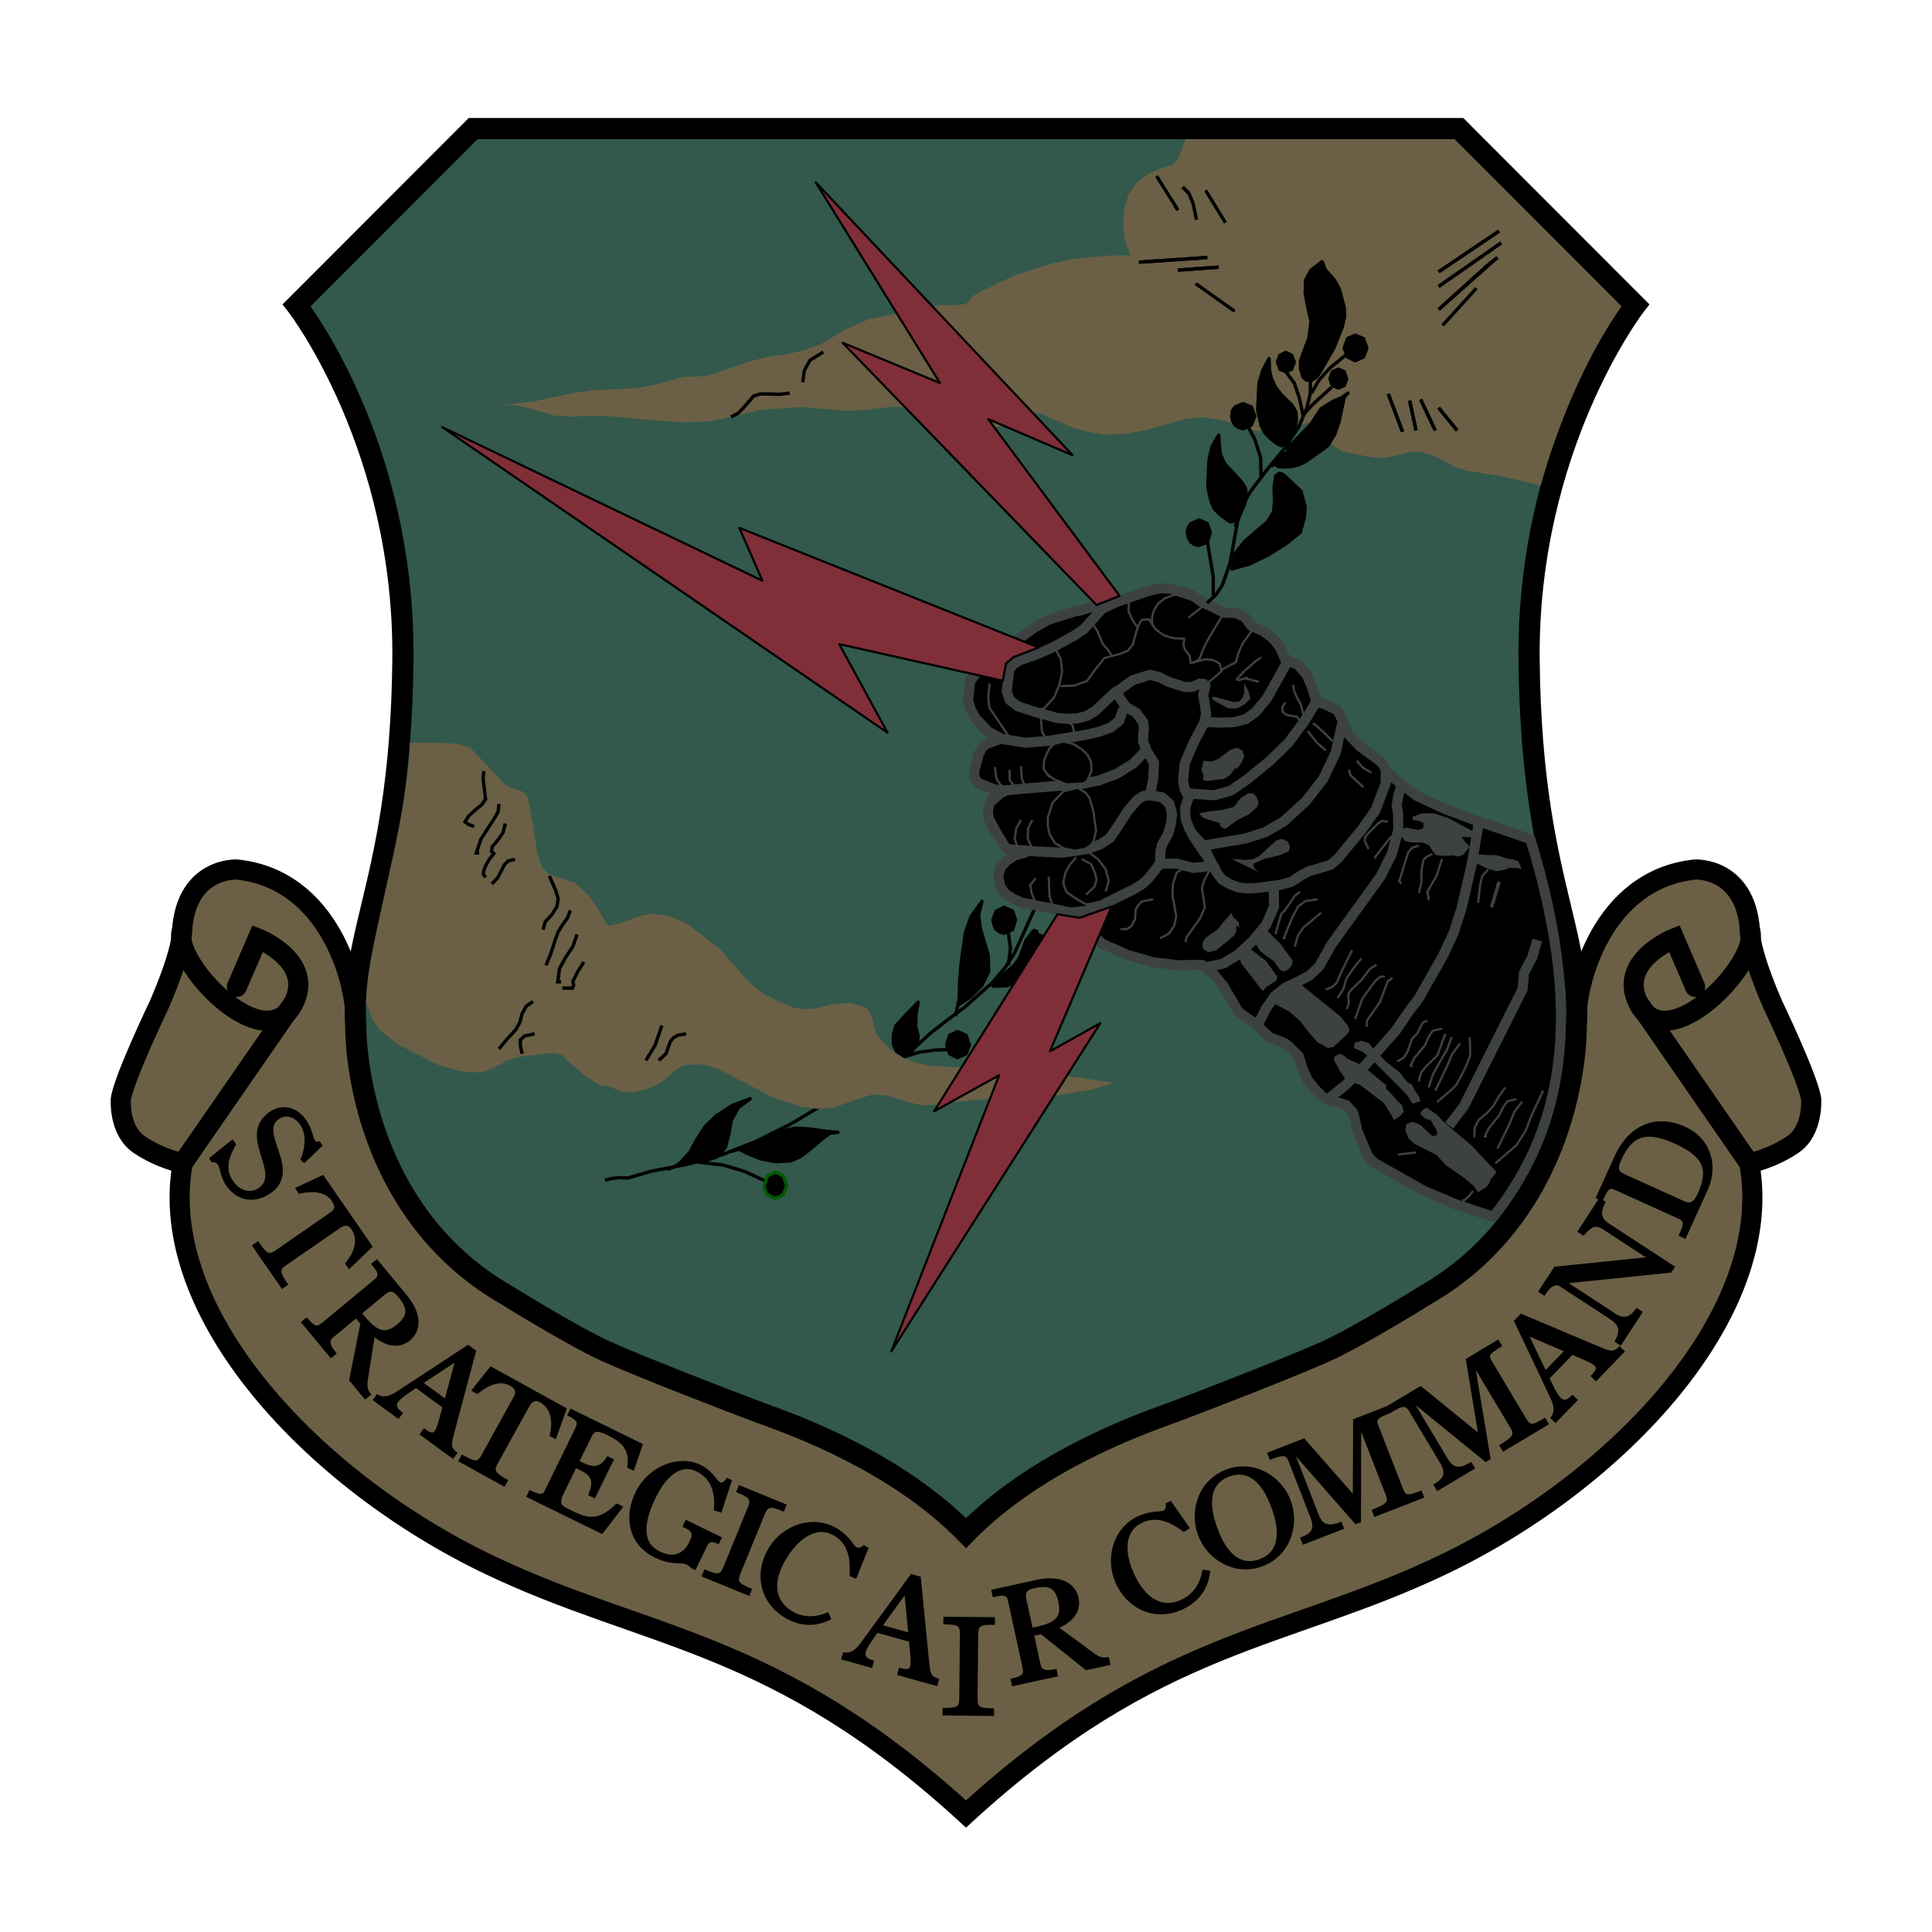 <?xml version="1.0" encoding="utf-8"?>
<!-- Generator: Adobe Illustrator 16.0.0, SVG Export Plug-In . SVG Version: 6.00 Build 0)  -->
<!DOCTYPE svg PUBLIC "-//W3C//DTD SVG 1.1//EN" "http://www.w3.org/Graphics/SVG/1.1/DTD/svg11.dtd">
<svg version="1.1" xmlns="http://www.w3.org/2000/svg" xmlns:xlink="http://www.w3.org/1999/xlink" x="0px" y="0px" width="576px"
	 height="576px" viewBox="-55.845 19.335 576 576" enable-background="new -55.845 19.335 576 576" xml:space="preserve">
<g id="Layer_1" display="none">
	<polygon display="inline" points="416.799,234.086 413.235,219.236 410.266,205.098 408.127,191.199 406.821,177.894 
		406.227,165.3 406.227,153.064 408.127,129.898 412.524,108.514 419.057,88.912 423.096,79.764 427.493,70.973 437.708,54.579 
		386.506,1 109.227,1 60.281,52.084 67.766,68.954 73.587,85.229 77.864,100.673 80.834,115.286 82.854,129.186 83.685,142.253 
		83.685,154.49 83.091,166.132 80.478,186.922 76.913,204.504 73.468,218.879 71.686,230.402 60.875,221.255 56.005,218.166 
		51.372,216.028 43.056,214.009 39.253,214.009 35.928,214.603 30.106,217.097 25.592,221.017 22.621,225.77 20.84,230.522 
		12.88,253.924 6.702,269.37 2.756,280.755 3.257,286.119 5.515,290.397 9.911,295.86 13.949,298.239 17.157,298.833 
		18.107,311.781 20.365,324.138 23.929,335.542 28.562,346.353 34.502,356.451 41.393,365.954 49.352,374.746 57.905,383.179 
		67.528,390.903 77.745,398.148 88.675,404.801 100.08,410.98 112.197,416.801 124.553,422.145 150.212,431.888 174.33,441.155 
		194.407,450.659 210.563,459.923 222.918,468.478 232.185,475.962 238.244,481.783 242.877,487.01 250.48,479.882 259.747,472.16 
		272.34,462.895 288.497,452.56 307.622,442.342 329.6,432.957 341.838,428.799 354.667,424.997 368.092,419.651 380.567,413.83 
		392.565,407.533 403.495,400.881 413.831,393.515 423.217,386.149 431.887,378.429 439.61,370.229 446.499,361.677 452.44,353.005 
		457.549,344.214 461.469,335.304 464.557,326.037 466.458,317.008 467.409,307.741 467.172,298.594 471.803,298.356 
		475.606,297.763 478.338,296.456 480.834,294.556 482.733,292.06 484.159,288.853 485.229,282.172 485.229,278.278 
		480.834,271.626 474.536,258.56 470.973,248.817 467.409,236.818 467.172,232.66 466.104,228.146 464.321,223.037 461.708,217.81 
		457.905,214.721 454.221,212.821 450.54,211.87 446.62,211.87 439.135,213.89 432.125,217.81 426.186,222.799 421.434,227.789 
		418.106,231.829 	"/>
	<polygon display="inline" fill="none" stroke="#000000" stroke-width="2" stroke-linejoin="round" points="416.799,234.086 
		413.235,219.236 410.266,205.098 408.127,191.199 406.821,177.894 406.227,165.3 406.227,153.064 408.127,129.898 412.524,108.514 
		419.057,88.912 423.096,79.764 427.493,70.973 437.708,54.579 386.506,1 109.227,1 60.281,52.084 67.766,68.954 73.587,85.229 
		77.864,100.673 80.834,115.286 82.854,129.186 83.685,142.253 83.685,154.49 83.091,166.132 80.478,186.922 76.913,204.504 
		73.468,218.879 71.686,230.402 60.875,221.255 56.005,218.166 51.372,216.028 43.056,214.009 39.253,214.009 35.928,214.603 
		30.106,217.097 25.592,221.017 22.621,225.77 20.84,230.522 12.88,253.924 6.702,269.37 2.756,280.755 3.257,286.119 
		5.515,290.397 9.911,295.86 13.949,298.239 17.157,298.833 18.107,311.781 20.365,324.138 23.929,335.542 28.562,346.353 
		34.502,356.451 41.393,365.954 49.352,374.746 57.905,383.179 67.528,390.903 77.745,398.148 88.675,404.801 100.08,410.98 
		112.197,416.801 124.553,422.145 150.212,431.888 174.33,441.155 194.407,450.659 210.563,459.923 222.918,468.478 
		232.185,475.962 238.244,481.783 242.877,487.01 250.48,479.882 259.747,472.16 272.34,462.895 288.497,452.56 307.622,442.342 
		329.6,432.957 341.838,428.799 354.667,424.997 368.092,419.651 380.567,413.83 392.565,407.533 403.495,400.881 413.831,393.515 
		423.217,386.149 431.887,378.429 439.61,370.229 446.499,361.677 452.44,353.005 457.549,344.214 461.469,335.304 464.557,326.037 
		466.458,317.008 467.409,307.741 467.172,298.594 471.803,298.356 475.606,297.763 478.338,296.456 480.834,294.556 
		482.733,292.06 484.159,288.853 485.757,282.506 485.229,278.839 480.834,271.626 474.536,258.56 470.973,248.817 467.409,236.818 
		467.172,232.66 466.104,228.146 464.321,223.037 461.708,217.81 457.905,214.721 454.221,212.821 450.54,211.87 446.62,211.87 
		439.135,213.89 432.125,217.81 426.186,222.799 421.434,227.789 418.106,231.829 	"/>
	<polygon display="inline" fill="#897B58" stroke="#897B58" stroke-miterlimit="10" points="451.727,250.599 442.936,230.522 
		437.708,233.373 435.334,235.393 433.313,238.125 430.579,244.183 429.749,251.074 430.342,254.399 431.532,258.084 
		435.452,266.042 440.563,274.241 446.262,282.674 451.965,291.228 456.598,299.188 459.569,306.554 460.163,309.999 
		460.043,313.088 458.499,320.214 456.598,327.106 454.104,333.759 451.133,340.412 447.69,346.47 443.766,352.412 435.096,363.579 
		425.473,373.556 414.782,382.706 403.733,390.903 392.565,398.148 381.516,404.446 370.944,409.792 352.293,417.988 
		339.344,422.741 334.354,424.403 315.463,430.82 297.999,438.779 282.438,447.57 269.013,456.361 249.768,471.329 242.758,477.625 
		237.769,471.567 231.591,465.747 216.266,454.816 198.684,444.956 180.27,436.52 163.28,429.511 149.025,424.284 135.482,419.769 
		116.949,411.455 100.673,403.02 86.417,394.347 73.943,385.673 63.251,376.884 54.223,368.092 46.738,359.419 40.68,351.224 
		35.928,343.024 32.126,335.422 29.275,328.294 27.374,321.642 26.305,315.464 25.71,310.119 25.71,301.802 27.255,296.101 
		30.226,290.161 38.66,278.517 46.856,269.606 50.658,266.042 52.917,262.716 54.698,258.44 55.648,253.212 55.885,247.866 
		55.054,242.403 53.272,237.531 50.303,233.491 45.907,230.997 35.453,246.916 38.66,249.41 40.798,246.442 44.48,242.283 
		46.5,240.976 48.283,240.857 49.708,242.283 50.54,246.204 49.945,249.887 48.996,250.956 47.689,251.668 44.243,251.668 
		40.204,250.243 36.046,247.392 32.126,243.351 29.156,238.243 27.493,232.422 28.918,228.502 33.077,224.7 39.016,222.086 
		42.462,221.493 46.025,221.493 49.708,222.325 53.272,224.106 56.955,226.839 60.044,230.878 62.895,235.986 65.271,242.639 
		67.053,250.837 68.122,260.815 69.548,274.833 72.874,287.664 77.745,299.188 83.922,309.76 91.17,319.383 99.367,328.056 
		108.514,335.778 118.018,342.789 128.116,348.847 138.452,354.431 148.668,359.301 158.648,363.815 193.457,377.833 
		219.473,393.278 233.967,403.851 240.382,409.91 241.808,411.928 245.252,408.483 254.995,400.168 270.32,389.714 279.823,384.606 
		290.635,380.328 317.721,370.229 342.432,359.538 353.956,353.956 364.528,348.132 374.508,341.836 383.417,335.185 
		391.616,328.056 398.981,320.214 405.159,311.899 410.385,302.871 414.543,293.011 417.512,282.201 419.532,270.676 
		419.889,258.202 421.077,249.887 423.096,242.639 425.95,236.343 429.276,231.116 433.313,226.958 437.471,223.869 
		441.749,221.612 445.907,220.543 449.708,220.423 453.153,221.255 456.004,223.275 457.786,226.008 458.737,229.928 
		458.379,234.798 456.598,240.857 453.272,247.629 450.184,251.192 445.907,254.044 441.393,255.587 437.235,255.826 
		434.381,254.521 433.67,253.212 433.551,251.549 435.452,246.678 440.799,239.789 447.569,252.856 	"/>
	<g display="inline">
		<polyline display="none" fill="none" stroke="#7D7D00" stroke-linejoin="round" points="451.727,250.599 442.936,230.522 
			437.708,233.373 435.334,235.393 433.313,238.125 430.579,244.183 429.749,251.074 430.342,254.399 431.532,258.084 
			435.452,266.042 440.563,274.241 446.262,282.674 451.965,291.228 456.598,299.188 459.569,306.554 460.163,309.999 
			460.043,313.088 458.499,320.214 456.598,327.106 454.104,333.759 451.133,340.412 447.69,346.47 443.766,352.412 
			435.096,363.579 425.473,373.556 414.782,382.706 403.733,390.903 392.565,398.148 381.516,404.446 370.944,409.792 
			352.293,417.988 339.344,422.741 334.354,424.403 315.463,430.82 297.999,438.779 282.438,447.57 269.013,456.361 
			249.768,471.329 242.758,477.625 237.769,471.567 231.591,465.747 216.266,454.816 198.684,444.956 180.27,436.52 163.28,429.511 
			149.025,424.284 135.482,419.769 116.949,411.455 100.673,403.02 86.417,394.347 73.943,385.673 63.251,376.884 54.223,368.092 
			46.738,359.419 40.68,351.224 35.928,343.024 32.126,335.422 29.275,328.294 27.374,321.642 26.305,315.464 25.71,310.119 
			25.71,301.802 27.255,296.101 30.226,290.161 38.66,278.517 46.856,269.606 50.658,266.042 52.917,262.716 54.698,258.44 
			55.648,253.212 55.885,247.866 55.054,242.403 53.272,237.531 50.303,233.491 45.907,230.997 35.453,246.916 38.66,249.41 
			40.798,246.442 44.48,242.283 46.5,240.976 48.283,240.857 49.708,242.283 50.54,246.204 49.945,249.887 48.996,250.956 
			47.689,251.668 44.243,251.668 40.204,250.243 36.046,247.392 32.126,243.351 29.156,238.243 27.493,232.422 28.918,228.502 
			33.077,224.7 39.016,222.086 42.462,221.493 46.025,221.493 49.708,222.325 53.272,224.106 56.955,226.839 60.044,230.878 
			62.895,235.986 65.271,242.639 67.053,250.837 68.122,260.815 69.548,274.833 72.874,287.664 77.745,299.188 83.922,309.76 
			91.17,319.383 99.367,328.056 108.514,335.778 118.018,342.789 128.116,348.847 138.452,354.431 148.668,359.301 158.648,363.815 
			193.457,377.833 219.473,393.278 233.967,403.851 240.382,409.91 241.808,411.928 245.252,408.483 254.995,400.168 
			270.32,389.714 279.823,384.606 290.635,380.328 317.721,370.229 342.432,359.538 353.956,353.956 364.528,348.132 
			374.508,341.836 383.417,335.185 391.616,328.056 398.981,320.214 405.159,311.899 410.385,302.871 414.543,293.011 
			417.512,282.201 419.532,270.676 419.889,258.202 421.077,249.887 423.096,242.639 425.95,236.343 429.276,231.116 
			433.313,226.958 437.471,223.869 441.749,221.612 445.907,220.543 449.708,220.423 453.153,221.255 456.004,223.275 
			457.786,226.008 458.737,229.928 458.379,234.798 456.598,240.857 453.272,247.629 450.184,251.192 445.907,254.044 
			441.393,255.587 437.235,255.826 434.381,254.521 433.67,253.212 433.551,251.549 435.452,246.678 440.799,239.789 
			447.569,252.856 		"/>
	</g>
	<polygon display="inline" fill="#897B58" stroke="#7D7D00" stroke-linejoin="round" points="438.54,261.053 442.342,261.41 
		446.026,260.815 449.588,259.271 452.917,257.252 458.262,251.074 460.163,247.392 461.231,243.234 468.239,259.033 
		473.467,271.033 475.844,278.993 475.844,282.674 475.012,285.765 473.467,288.378 471.567,290.397 466.698,293.248 
		461.825,294.911 	"/>
	<polygon display="inline" fill="#897B58" stroke="#7D7D00" stroke-linejoin="round" points="47.807,256.776 44.125,257.252 
		40.204,256.896 36.521,255.707 32.958,254.044 29.75,251.549 26.899,248.698 25.117,245.252 24.166,241.569 16.325,258.56 
		10.861,271.388 8.128,279.586 8.366,283.151 9.079,286 10.386,288.021 12.049,289.802 16.563,291.942 21.315,293.248 	"/>
	<polygon display="inline" fill="#3D6C5C" points="78.695,264.499 79.883,275.072 82.259,284.813 85.705,293.722 90.1,302.039 
		95.328,309.524 101.505,316.416 108.276,322.591 115.761,328.414 132.631,338.629 151.282,347.42 170.885,355.142 191.199,362.628 
		203.079,367.498 213.415,372.844 229.334,383.179 238.957,391.14 242.283,394.347 257.965,382.347 270.558,374.388 
		282.557,368.567 295.743,363.579 318.198,355.619 340.055,346.589 350.51,341.601 360.489,336.254 369.875,330.076 
		378.307,323.542 386.149,316.058 392.922,307.741 398.624,298.476 402.901,288.259 406.106,276.735 407.772,264.26 407.889,250.36 
		406.106,235.155 401.356,212.107 398.149,190.843 396.487,171.359 396.129,153.658 396.842,137.382 398.624,122.889 401,109.939 
		403.971,98.535 410.862,80.002 417.512,67.172 422.741,59.687 424.879,57.312 379.377,11.573 112.791,11.573 72.994,55.529 
		79.29,70.142 84.161,84.635 88.081,98.535 90.932,111.959 94.021,137.382 94.258,160.786 92.714,181.932 89.981,200.822 
		84.517,230.64 79.883,251.431 78.695,267.351 	"/>
	<g>
		<polygon display="inline" stroke="#000000" stroke-linejoin="round" points="309.405,399.337 308.336,399.93 307.03,396.724 
			305.01,394.823 302.516,394.11 299.426,395.06 294.436,398.506 291.584,402.783 290.278,408.365 290.161,415.612 290.872,420.603 
			292.654,424.284 294.2,425.473 295.743,426.066 297.881,426.066 300.14,425.354 305.366,421.551 309.524,415.612 310.237,416.207 
			305.604,423.097 302.754,425.709 299.782,427.729 294.317,429.392 291.94,429.038 289.685,428.206 288.021,426.541 
			286.713,424.284 285.764,421.314 285.407,417.513 286.239,410.146 288.972,403.138 290.872,399.93 293.249,397.317 
			298.831,393.278 302.396,392.089 304.89,391.733 306.672,391.14 307.86,388.765 308.575,388.406 		"/>
		<polygon display="inline" stroke="#000000" stroke-linejoin="round" points="442.463,328.771 442.342,328.649 443.055,324.849 
			441.868,322.591 425.473,303.583 423.809,302.634 422.741,303.228 421.67,304.892 421.077,304.179 425.95,293.604 
			427.848,289.802 429.749,287.188 434.264,283.983 436.758,283.862 439.135,284.576 444.481,289.09 448.522,295.388 
			450.54,302.397 450.657,306.078 450.063,309.76 448.995,313.683 447.331,317.72 		"/>
		<polygon display="inline" fill="#897B58" stroke="#7D7D00" stroke-linejoin="round" points="443.53,317.958 444.958,318.791 
			446.026,317.839 447.331,314.751 448.163,311.662 448.163,305.365 446.262,299.188 442.579,293.604 437.946,289.565 
			433.67,288.853 429.868,290.753 426.899,295.388 426.303,297.644 427.493,299.664 		"/>
		<polygon display="inline" stroke="#000000" stroke-linejoin="round" points="338.749,393.278 337.917,399.93 335.303,406.227 
			331.026,411.335 328.295,413.118 325.206,414.542 322,415.374 319.385,415.137 316.772,414.423 314.75,413.118 313.088,411.097 
			311.899,408.722 311.188,406.108 310.711,403.138 311.543,396.129 312.731,392.802 314.276,389.833 318.79,384.724 
			324.374,381.635 329.721,380.804 332.215,381.397 334.235,382.586 337.561,386.744 		"/>
		<polygon display="inline" fill="#897B58" stroke="#7D7D00" stroke-linejoin="round" points="315.583,401.357 316.534,407.533 
			317.366,409.792 318.553,411.574 319.977,412.643 321.522,413.237 325.206,412.76 327.7,411.097 329.721,409.197 332.454,404.446 
			333.758,399.337 333.997,394.942 333.403,389.595 331.739,385.319 328.77,382.942 326.75,382.823 324.374,383.298 
			320.334,385.912 318.79,387.813 317.604,389.951 315.938,395.06 		"/>
		<polygon display="inline" stroke="#000000" stroke-linejoin="round" points="370.469,388.051 371.538,389.714 374.627,389.237 
			374.745,390.188 363.34,395.179 362.985,394.347 365.004,393.278 365.834,392.089 366.313,389.951 362.391,367.378 
			356.211,398.387 355.737,398.506 341.006,377.952 344.094,398.98 345.403,400.762 347.065,401 349.204,400.523 349.321,401.357 
			339.344,405.632 339.223,404.919 342.313,402.544 342.788,400.287 338.868,377.001 337.797,375.338 334.354,375.933 
			334.235,375.101 342.432,371.537 355.975,390.546 361.202,363.34 369.516,359.776 369.754,360.489 366.905,362.746 
			366.549,365.003 		"/>
		<polygon display="inline" stroke="#000000" stroke-linejoin="round" points="404.088,370.826 404.444,371.657 405.159,372.251 
			408.368,371.657 408.485,372.606 397.436,378.547 397.081,377.833 399.813,375.219 399.93,373.2 393.752,350.392 390.307,381.754 
			390.188,382.586 373.793,363.34 379.26,384.369 379.735,385.2 380.448,385.792 381.754,385.792 383.893,385.081 384.012,385.912 
			374.508,391.021 374.389,390.308 376.29,389.001 377.358,387.575 377.477,385.319 371.538,362.628 370.348,361.083 
			369.163,360.965 367.022,361.796 366.786,361.083 374.627,356.808 389.952,374.507 392.686,346.946 400.762,342.551 
			400.879,343.382 399.1,344.569 398.149,345.876 398.149,348.132 		"/>
		<polygon display="inline" stroke="#000000" stroke-linejoin="round" points="423.334,350.628 425.711,352.412 427.135,352.767 
			428.444,351.935 428.323,352.412 419.653,360.132 419.772,359.896 421.434,357.994 421.67,356.569 419.293,353.479 
			416.563,350.747 407.772,358.707 408.127,363.222 408.723,367.378 409.317,368.092 410.147,368.209 411.692,367.024 
			412.167,368.092 405.514,374.033 405.159,373.2 406.227,371.181 406.704,368.567 406.227,361.438 404.327,333.64 405.04,332.929 
					"/>
		<polygon display="inline" fill="#897B58" stroke="#7D7D00" stroke-linejoin="round" points="407.536,356.451 415.375,349.321 
			406.344,340.649 		"/>
		<polygon display="inline" stroke="#000000" stroke-linejoin="round" points="441.155,331.978 440.202,332.213 413.118,329.364 
			427.848,346.828 428.563,347.42 429.512,347.54 430.7,346.946 431.887,345.165 432.481,345.876 427.135,355.261 426.661,354.549 
			427.729,350.628 426.782,348.372 410.979,329.837 410.385,329.837 408.485,329.957 406.94,331.62 406.584,330.789 
			410.266,324.138 433.907,326.631 421.434,311.899 419.772,310.95 418.583,311.662 417.395,313.444 416.799,312.612 
			422.026,303.228 422.622,304.06 421.553,307.86 421.909,309.167 422.502,310.119 		"/>
		<polygon display="inline" stroke="#000000" stroke-linejoin="round" points="40.323,290.397 40.798,291.465 38.304,298.476 
			38.066,301.919 38.898,305.247 40.086,306.792 41.749,307.267 43.531,306.554 45.076,304.416 46.62,299.069 46.738,292.774 
			47.451,286.597 48.521,283.744 50.184,281.25 52.44,279.229 54.341,278.636 56.243,279.467 57.667,281.604 58.975,287.308 
			59.568,288.972 61.113,288.853 61.351,289.683 55.292,297.763 54.816,296.812 57.549,290.278 57.786,287.069 57.074,284.22 
			55.054,282.082 53.866,282.201 52.44,283.388 50.777,287.308 50.54,291.584 49.945,301.446 48.876,305.365 46.738,308.573 
			44.48,310.237 42.105,310.711 39.729,309.642 37.828,306.792 36.521,300.969 36.046,299.544 34.739,299.783 34.383,298.95 		"/>
		<polygon display="inline" stroke="#000000" stroke-linejoin="round" points="50.777,332.452 44.837,322.354 45.431,321.642 
			46.5,322.948 47.451,323.542 48.996,322.829 64.677,303.702 63.014,301.208 60.638,298.356 58.856,298.476 56.243,300.376 
			55.648,299.544 60.757,293.722 72.994,314.633 68.241,320.692 67.766,319.978 69.548,316.533 69.904,314.038 69.429,312.021 
			68.36,310.119 66.34,307.03 50.777,326.037 50.303,328.414 50.658,330.076 51.372,331.858 		"/>
		<polygon display="inline" stroke="#000000" stroke-linejoin="round" points="71.686,321.997 72.399,319.978 72.28,318.433 
			71.33,316.771 71.805,316.058 78.221,325.562 80.121,329.364 81.309,333.64 81.309,337.797 79.883,341.243 77.626,343.144 
			75.25,343.62 72.874,342.789 70.735,341.005 68.835,356.808 68.716,359.776 69.548,362.271 68.953,362.866 65.153,357.043 
			67.884,337.562 66.459,335.542 60.163,343.62 59.45,345.876 59.688,347.42 60.638,349.203 60.044,349.796 53.272,339.937 
			53.866,339.342 55.054,340.531 56.124,341.005 57.786,340.056 		"/>
		<polygon display="inline" fill="#897B58" stroke="#7D7D00" stroke-linejoin="round" points="67.528,334.233 70.142,337.44 
			72.518,339.224 73.706,339.46 74.894,339.342 77.151,337.562 78.695,334.71 78.933,331.978 78.458,329.364 77.151,326.75 
			75.488,324.849 74.063,325.918 		"/>
		<polygon display="inline" stroke="#000000" stroke-linejoin="round" points="92.833,372.606 93.545,376.884 94.14,378.666 
			95.328,379.972 95.09,380.923 85.705,374.033 86.062,373.2 87.843,374.151 88.912,373.914 89.388,369.28 89.388,364.528 
			79.646,357.519 77.27,360.132 75.369,363.222 75.725,365.123 77.27,366.786 77.032,367.617 69.667,362.39 70.022,361.558 
			71.805,361.796 73.468,360.965 77.27,356.924 91.882,340.649 92.239,340.649 		"/>
		<polygon display="inline" fill="#897B58" stroke="#7D7D00" stroke-linejoin="round" points="81.072,355.976 89.388,362.271 
			89.269,346.589 		"/>
		<polygon display="inline" stroke="#000000" stroke-linejoin="round" points="108.158,386.862 97.466,380.328 97.822,379.615 
			99.723,380.328 100.911,380.328 101.743,378.547 110.652,355.737 108.514,354.549 106.494,353.36 104.713,353.005 
			102.931,353.956 100.911,356.569 99.96,355.976 103.049,348.965 124.553,362.271 122.057,369.638 121.106,368.924 121.582,365.36 
			120.988,362.983 117.899,360.132 115.167,358.588 106.02,381.517 106.02,383.537 108.514,385.912 		"/>
		<polygon display="inline" stroke="#000000" stroke-linejoin="round" points="116.712,390.903 116.949,390.188 118.73,390.783 
			119.919,390.546 120.632,388.646 127.047,366.786 127.404,365.003 124.671,362.866 125.027,362.034 146.293,372.368 
			144.511,378.666 143.679,378.19 143.203,374.388 142.134,372.726 140.353,371.537 133.938,368.329 132.631,368.209 
			131.562,369.28 128.829,378.666 134.531,381.397 136.432,382.11 138.214,382.228 139.758,381.517 140.828,379.733 
			141.541,379.972 138.689,390.308 137.858,389.833 138.095,387.456 137.383,385.673 134.056,383.179 128.473,380.328 
			125.265,391.14 125.265,392.329 125.859,393.397 131.324,396.009 133.7,396.961 136.076,397.436 138.571,396.841 141.303,394.464 
			142.254,395.06 138.452,401.474 		"/>
		<polygon display="inline" stroke="#000000" stroke-linejoin="round" points="171.003,394.942 170.171,394.464 169.696,390.546 
			168.39,387.338 166.251,384.606 163.28,382.586 158.053,381.16 156.035,381.517 154.371,382.586 151.639,386.149 149.738,391.614 
			149.025,396.724 149.738,401.712 152.114,406.108 154.015,407.89 156.271,409.315 158.648,410.265 161.024,410.743 
			162.211,410.384 162.806,409.197 164.707,402.664 165.063,399.574 164.231,398.148 162.211,396.961 162.568,396.129 
			172.903,401.12 172.548,401.951 169.815,401.712 168.627,404.446 166.251,412.76 160.905,412.643 155.202,410.98 150.332,407.533 
			146.412,402.544 145.223,399.574 144.511,396.247 144.511,392.802 145.223,389.12 146.412,385.912 148.075,383.417 
			152.232,380.209 154.846,379.26 157.698,379.022 163.4,380.565 168.983,384.724 170.885,385.792 171.597,385.673 172.429,385.081 
			173.26,385.319 		"/>
		<polygon display="inline" stroke="#000000" stroke-linejoin="round" points="175.636,417.751 175.874,419.057 176.468,420.603 
			179.2,423.572 178.963,424.403 167.676,417.156 167.914,416.207 169.815,417.156 171.24,417.275 172.191,415.731 177.775,392.089 
			177.418,389.714 174.686,386.744 174.805,385.792 186.09,393.278 185.971,394.11 182.646,392.921 181.101,394.11 		"/>
		<polygon display="inline" stroke="#000000" stroke-linejoin="round" points="206.286,415.493 205.336,414.9 204.624,410.265 
			202.96,406.108 200.821,402.664 197.852,400.168 195.594,398.98 193.694,398.625 191.912,398.98 190.486,399.93 188.229,403.851 
			187.041,409.792 187.16,415.612 188.467,421.551 191.317,426.898 195.356,430.938 197.852,432.363 200.228,432.957 
			202.485,432.72 204.624,431.768 205.217,433.195 202.96,434.5 200.466,434.977 197.614,434.5 194.763,433.195 189.655,428.56 
			185.853,422.501 184.428,418.938 183.596,415.019 183.121,410.98 183.121,406.94 184.784,400.405 186.09,398.029 187.873,396.605 
			190.011,395.653 192.387,395.535 195,396.247 197.733,397.792 201.059,400.405 203.198,403.02 204.861,404.207 205.455,403.969 
			206.049,403.256 206.999,403.851 		"/>
		<polygon display="inline" stroke="#000000" stroke-linejoin="round" points="231.71,449.588 232.661,453.984 233.492,455.766 
			234.799,457.193 234.68,458.26 225.176,451.728 225.294,450.659 227.076,451.49 228.027,451.134 227.552,446.024 226.363,440.68 
			216.504,433.907 215.078,437.233 214.008,440.68 214.603,442.938 216.384,444.6 216.266,445.55 208.781,440.559 208.9,439.492 
			210.563,439.61 211.751,438.542 214.008,433.195 223.513,413.237 224.701,414.188 		"/>
		<polygon display="inline" fill="#897B58" stroke="#7D7D00" stroke-linejoin="round" points="217.453,432.125 226.007,438.183 
			222.8,420.839 		"/>
		<polygon display="inline" stroke="#000000" stroke-linejoin="round" points="253.331,422.382 252.618,420.603 251.549,420.366 
			249.768,420.958 249.768,420.126 259.866,414.188 264.499,412.406 268.063,412.522 270.439,414.188 271.508,417.751 
			271.032,421.434 269.37,424.878 267.23,427.729 264.499,429.987 273.053,438.183 274.834,439.134 276.854,438.897 
			276.973,439.965 270.439,443.174 260.222,432.72 257.965,433.907 258.44,445.313 259.152,447.094 262.122,446.501 262.122,447.57 
			251.075,453.153 251.075,452.321 253.807,449.708 254.4,447.333 		"/>
		<polygon display="inline" fill="#897B58" stroke="#7D7D00" stroke-linejoin="round" points="257.965,432.125 261.767,429.63 
			264.854,426.898 266.637,423.81 266.993,420.126 266.399,417.156 264.974,415.731 262.836,415.612 260.34,416.563 
			257.846,417.988 257.489,420.366 		"/>
		<polygon display="inline" stroke="#000000" stroke-linejoin="round" points="244.778,454.103 245.016,454.935 245.729,456.004 
			247.036,456.597 249.293,456.956 249.293,457.667 235.868,457.667 235.868,456.956 238.125,456.597 239.432,456.004 
			240.263,454.103 239.789,430.82 239.194,429.156 235.868,428.442 235.868,427.729 249.293,427.729 249.293,428.442 
			245.729,429.392 245.016,430.223 244.778,431.293 		"/>
	</g>
</g>
<g id="Layer_2">
	<g id="Layer_3" display="none">
		<rect x="-55.845" y="19.335" display="inline" fill="#585F69" width="576" height="576"/>
	</g>
	<g>
		<path fill="#6B6045" stroke="#000000" stroke-width="6" d="M232.154,476.413c-21.623-22.162-53.056-32.832-61.633-35.992
			s-35.666-13.694-45.616-18.18c-9.951-4.484-29.973-16.935-29.973-16.935c-45.616-26.335-44.701-79.804-44.701-79.804
			c0.525-13.044-7.769-44.05-35.453-46.931c0,0-14.976-0.807-16.339,18.059c0,0,0.526,5.266-6.848,22.297
			c0,0-10.535,21.965-11.412,28.101c0,0-0.71,9.295,5.438,13.509s12.996,5.638,12.996,5.638
			c-8.075,44.552,39.067,94.654,91.33,119.649c47.251,22.601,85.02,21.954,142.21,74.329c57.19-52.375,94.959-51.729,142.211-74.329
			c52.262-24.995,99.404-75.098,91.328-119.649c0,0,6.848-1.424,12.996-5.638s5.439-13.509,5.439-13.509
			c-0.877-6.136-11.412-28.101-11.412-28.101c-7.375-17.031-6.848-22.297-6.848-22.297c-1.363-18.865-16.34-18.059-16.34-18.059
			c-27.684,2.881-35.979,33.887-35.451,46.931c0,0,0.914,53.469-44.701,79.804c0,0-20.021,12.45-29.973,16.935
			c-9.953,4.485-37.041,15.02-45.617,18.18C285.209,443.581,253.778,454.251,232.154,476.413z"/>
		<g>
			<g>
				<path fill="none" stroke="#000000" stroke-width="6" stroke-linecap="round" d="M465.87,296.631
					c3.471,9.138-24.82,39.269-33.357,21.551c-6.008-12.471,10.797-19.084,10.797-19.084l6.221,14.454"/>
				<line fill="none" stroke="#000000" stroke-width="6" x1="432.512" y1="318.182" x2="465.694" y2="366.175"/>
			</g>
			<g>
				<path fill="none" stroke="#000000" stroke-width="6" stroke-linecap="round" d="M-1.561,296.631
					c-3.471,9.138,24.82,39.269,33.358,21.551C37.805,305.711,21,299.098,21,299.098l-6.222,14.454"/>
				<line fill="none" stroke="#000000" stroke-width="6" x1="31.798" y1="318.182" x2="-1.386" y2="366.175"/>
			</g>
		</g>
	</g>
	<g>
		<path stroke="#000000" d="M14.004,360.522c-2.264,3.931-3.459,7.592-0.554,11.506c2.455,3.307,5.988,3.51,8.272,1.815
			c6.748-5.011-6.173-15.726,2.826-22.403c3.136-2.328,7.363-2.117,10.318,1.866c1.903,2.563,2.054,5.328,2.83,6.376
			c0.526,0.708,1.095,0.549,1.502,0.455l0.501,0.674l-4.817,4.622l-0.587-0.506c1.872-4.529,1.303-8.501-0.351-10.729
			c-1.753-2.362-4.653-3.35-7.074-1.554c-6.135,4.556,6.718,15.319-2.076,21.848c-3.375,2.505-8.696,3.524-12.629-1.772
			c-1.953-2.633-1.717-5.162-2.794-6.614c-0.627-0.845-1.362-0.768-1.82-0.742l-0.426-0.573l6.276-5.078L14.004,360.522z"/>
		<path stroke="#000000" d="M19.948,390.783l1.048-0.724c2.103,3.042,3.138,4.164,5.337,2.644l16.616-11.494
			c1.396-0.966,1.921-2.146,0.534-4.151c-2.582-3.732-8.04-2.818-9.981-2.344l-0.67-0.968l7.491-3.496l14.295,20.67l-6.331,6.065
			l-0.646-0.934c1.225-1.512,4.687-6.205,1.65-10.595c-0.979-1.418-2.344-1.598-4.088-0.392l-16.337,11.3
			c-1.885,1.306-1.704,2.61,0.543,5.859l-1.048,0.725L19.948,390.783z"/>
		<path stroke="#000000" d="M34.561,413.571l0.98-0.813c1.983,2.396,3.139,2.858,4.839,1.449l15.757-13.053
			c1.831-1.518,1.144-2.748-0.653-4.917l0.981-0.813l8.551,10.323c4.636,5.601,4.111,10.292,1.071,12.81
			c-4.348,3.602-9.129-0.24-10.63-1.453l-2.195,13.987c-0.275,1.864,0.261,3.11,0.904,3.889l-1.111,0.921l-4.288-5.178l3.35-16.854
			l-1.769-2.137l-7.16,5.932c-1.732,1.435-0.999,3.119,0.663,5.126l-0.981,0.813L34.561,413.571z M51.459,410.813l0.991,1.199
			c4.155,5.016,6.738,5.604,10.465,2.518c3.596-2.98,3.183-5.474,0.314-8.938c-1.93-2.329-3.173-1.9-4.808-0.546L51.459,410.813z"/>
		<path stroke="#000000" d="M55.942,436.641l0.753-1.027c1.914,1.086,3.976,0.333,5.957-0.952l21.04-13.795l1.865,1.366
			l-6.466,24.202c-0.847,3.222-1.217,4.581,0.802,6.164l-0.753,1.028l-9.225-6.755l0.752-1.027c1.085,0.794,2.526,1.744,3.529,0.374
			c0.326-0.445,0.799-1.52,1.228-3.101l1.185-4.394l-8.411-6.159l-2.771,1.865c-1.066,0.745-2.393,1.772-2.919,2.493
			c-1.204,1.644,0.021,2.96,1.105,3.756l-0.752,1.027L55.942,436.641z M69.626,431.612l7.462,5.464l3.423-12.646L69.626,431.612z"/>
		<path stroke="#000000" d="M81.429,454.774l0.615-1.114c3.238,1.787,4.665,2.334,5.959-0.008l9.77-17.689
			c0.821-1.486,0.766-2.777-1.368-3.956c-3.974-2.195-8.456,1.053-9.984,2.343l-1.03-0.568l5.155-6.465l22.002,12.149l-2.974,8.252
			l-0.993-0.549c0.425-1.899,1.438-7.645-3.234-10.225c-1.509-0.834-2.812-0.388-3.837,1.47l-9.606,17.392
			c-1.108,2.007-0.366,3.097,3.093,5.006l-0.615,1.115L81.429,454.774z"/>
		<path stroke="#000000" d="M101.691,465.355l0.561-1.146c2.869,1.407,4.036,1.224,4.634,0.003l9.247-18.87
			c0.989-2.021,0.421-2.962-2.222-4.258l0.56-1.144l20.763,10.18l-2.42,7.039l-1.132-0.556c0.842-5.732-2.368-7.969-6.295-9.893
			c-3.171-1.555-4.301-1.352-5.402,0.896l-3.681,7.511c4.192,2.338,6.604,2.764,9.113-1.018l1.133,0.555l-5.268,10.751l-1.133-0.555
			c2.014-5.064-0.064-6.556-4.48-8.438l-3.923,8.006c-1.605,3.278-0.699,4.101,1.793,5.323c4.907,2.405,8.589,4.259,14.535-1.574
			l1.133,0.556c-1.893,2.429-3.767,4.915-5.659,7.344L101.691,465.355z"/>
		<path stroke="#000000" d="M158.735,477.92l-0.557,1.145c-1.284-0.625-2.755-0.869-3.628,0.925l-3.305,6.795l-0.681-0.33
			c-0.266-0.317-0.985-0.857-1.665-1.188c-1.663-0.811-4.158,0.478-9.298-2.024c-7.633-3.716-9.006-11.654-5.497-18.868
			c3.621-7.445,12.41-10.909,18.607-7.893c3.741,1.822,4.531,4.521,5.93,5.2c0.718,0.35,1.601,0.071,2.384-1.153l0.756,0.368
			l-2.877,8.798l-1.378-0.436c0.292-4.154-0.308-9.167-5.599-11.741c-3.703-1.803-8.59-0.404-12.749,8.146
			c-4.53,9.313-3.176,14.41,1.434,16.654c3.779,1.84,7.354,1.407,9.619-3.249c1.337-2.748,0.464-3.646-1.954-4.823l0.557-1.145
			L158.735,477.92z"/>
		<path stroke="#000000" d="M153.965,489.05l0.483-1.178c3.772,1.546,4.75,1.488,5.877-1.262l7.24-17.679
			c1.094-2.67,0.47-3.477-3.303-5.023l0.482-1.179l13.304,5.454l-0.483,1.179c-3.695-1.516-4.783-1.41-5.877,1.261l-7.24,17.678
			c-1.126,2.75-0.393,3.509,3.303,5.024l-0.482,1.179L153.965,489.05z"/>
		<path stroke="#000000" d="M191.354,501.852c-1.665,0.765-6.782,3.18-13.206-0.818c-6.888-4.288-8.89-12.683-4.224-20.18
			c4.016-6.451,12.8-9.584,19.687-5.299c3.64,2.267,4.563,4.842,5.562,5.463c0.821,0.511,1.841,0.145,2.539-0.42l0.785,0.488
			l-3.382,8.297l-1.159-0.522c0.271-4.731-0.379-9.336-4.661-12.001c-5.424-3.376-11.067,0.362-14.949,6.596
			c-4.823,7.749-3.502,13.421,1.637,16.619c4.104,2.556,8.347,1.545,10.848,0.552L191.354,501.852z"/>
		<path stroke="#000000" d="M195.539,513.709l0.343-1.228c2.173,0.342,3.838-1.089,5.241-2.99l14.833-20.324l2.227,0.62
			l2.472,24.929c0.341,3.313,0.474,4.717,2.922,5.487l-0.341,1.227l-11.015-3.071l0.342-1.227c1.295,0.362,2.979,0.743,3.435-0.894
			c0.148-0.53,0.213-1.703,0.057-3.333l-0.438-4.53l-10.041-2.799l-1.937,2.722c-0.735,1.072-1.615,2.502-1.854,3.361
			c-0.547,1.962,1.062,2.764,2.357,3.126l-0.342,1.227L195.539,513.709z M206.575,504.18l8.907,2.483l-1.249-13.041L206.575,504.18z
			"/>
		<path stroke="#000000" d="M225.65,530.286l0.012-1.275c4.077,0.039,4.963-0.376,4.99-3.347l0.178-19.103
			c0.027-2.887-0.852-3.405-4.928-3.443l0.011-1.273l14.373,0.136l-0.011,1.273c-3.993-0.038-4.964,0.463-4.991,3.35l-0.178,19.102
			c-0.027,2.972,0.935,3.406,4.927,3.443l-0.01,1.273L225.65,530.286z"/>
		<path stroke="#000000" d="M246.29,521.479l-0.271-1.246c3.037-0.66,3.98-1.474,3.512-3.631l-4.34-19.996
			c-0.504-2.322-1.911-2.278-4.662-1.68l-0.271-1.245l13.096-2.847c7.104-1.545,11.027,1.078,11.865,4.938
			c1.199,5.519-4.412,7.998-6.18,8.771l11.41,8.383c1.531,1.102,2.885,1.199,3.871,0.984l0.307,1.411l-6.572,1.427l-13.426-10.725
			l-2.711,0.59l1.975,9.085c0.477,2.198,2.309,2.321,4.855,1.769l0.271,1.244L246.29,521.479z M251.614,505.201l1.518-0.329
			c6.367-1.385,8.076-3.406,7.049-8.136c-0.99-4.563-3.395-5.346-7.789-4.391c-2.957,0.643-3.148,1.943-2.697,4.02L251.614,505.201z
			"/>
		<path stroke="#000000" d="M304.411,488.077c-0.266,1.812-1.025,7.418-7.873,10.63c-7.344,3.443-15.475,0.553-19.221-7.441
			c-3.227-6.879-1.076-15.951,6.268-19.395c3.881-1.821,6.543-1.193,7.607-1.692c0.875-0.41,1.123-1.465,1.029-2.357l0.838-0.394
			l5.117,7.352l-1.07,0.689c-3.82-2.804-8.035-4.765-12.6-2.623c-5.783,2.711-5.721,9.479-2.604,16.128
			c3.875,8.264,9.35,10.243,14.83,7.673c4.375-2.051,5.838-6.158,6.363-8.797L304.411,488.077z"/>
		<path stroke="#000000" d="M320.229,485.878c-8.023,2.904-15.885-2.015-18.473-9.158c-2.586-7.145,0.305-15.955,8.328-18.858
			c8.023-2.904,15.885,2.015,18.471,9.158C331.143,474.164,328.252,482.974,320.229,485.878z M310.518,459.059
			c-5.336,1.931-7.117,7.135-3.938,15.915c3.178,8.78,7.879,11.639,13.215,9.707c5.336-1.931,7.117-7.135,3.938-15.915
			C320.555,459.985,315.854,457.127,310.518,459.059z"/>
		<path stroke="#000000" d="M332.881,479.246l-0.461-1.188c2.664-1.036,4.424-2.54,2.945-6.338l-6.529-16.772
			c-0.924-2.373-1.971-2.513-5.809-1.019l-0.463-1.188l10.264-3.991l15.148,17.245l0.09-23.174l9.754-3.794l0.463,1.188
			c-3.957,1.538-4.438,2.272-3.699,4.171l7.207,18.513c1,2.571,1.498,3.152,5.885,1.445l0.463,1.188l-13.945,5.425l-0.463-1.188
			c4.779-1.859,4.879-2.763,3.908-5.255l-7.885-20.253l-0.273,0.106l-0.066,28.447l-0.98,0.381l-18.58-21.194l-0.391,0.152
			l7.453,19.146c1.047,2.69,2.869,3.896,6.865,2.341l0.461,1.186L332.881,479.246z"/>
		<path stroke="#000000" d="M372.811,463.206l-0.654-1.094c2.453-1.467,3.938-3.244,1.846-6.743l-9.234-15.449
			c-1.307-2.187-2.361-2.148-5.896-0.035l-0.652-1.093l9.449-5.652l17.809,14.478l-3.777-22.868l8.98-5.371l0.654,1.094
			c-3.643,2.178-3.994,2.981-2.949,4.73l10.193,17.055c1.414,2.367,2.002,2.857,6.041,0.442l0.654,1.093l-12.842,7.679l-0.652-1.093
			c4.398-2.631,4.348-3.54,2.975-5.836l-11.15-18.656l-0.254,0.15l4.682,28.067l-0.9,0.539l-21.852-17.798l-0.359,0.215
			l10.541,17.636c1.48,2.479,3.477,3.362,7.156,1.162l0.652,1.093L372.811,463.206z"/>
		<path stroke="#000000" d="M407.913,442.894l-0.916-0.887c1.338-1.747,0.877-3.892-0.125-6.034l-10.777-22.738l1.609-1.66
			l23.086,9.732c3.076,1.281,4.371,1.834,6.217,0.053l0.914,0.887l-7.957,8.211l-0.914-0.887c0.936-0.966,2.074-2.263,0.855-3.445
			c-0.396-0.384-1.395-1.001-2.902-1.642l-4.189-1.776l-7.256,7.484l1.467,3.003c0.592,1.158,1.43,2.613,2.068,3.233
			c1.463,1.419,2.936,0.387,3.873-0.579l0.914,0.887L407.913,442.894z M404.809,428.646l6.436-6.642l-12.057-5.129L404.809,428.646z
			"/>
		<path stroke="#000000" d="M427.219,419.846l-1.064-0.695c1.953-3.694,0.816-5.291-2.168-7.241l-15.182-9.913
			c-1.725,0.078-2.705,0.492-4.336,2.991l-1.068-0.695l4.461-6.828l28.313-2.896l0.045-0.069l-13.896-9.078
			c-2.74-1.788-4.164-0.459-6.178,1.691l-1.064-0.698l6.068-9.29l1.064,0.696c-1.16,2.556-1.74,4.688,1.457,6.776l19.197,12.536
			l-0.734,1.125l-31.443,3.264l-0.092,0.14l15.145,9.891c2.844,1.857,5.1,0.418,6.432-1.621l1.068,0.695L427.219,419.846z"/>
		<path stroke="#000000" d="M445.254,387.515c1.58-3.484,1.523-4.386-0.564-5.333l-18.789-8.517c-2.01-0.914-2.65-0.325-4.229,3.156
			l-1.16-0.524l5.484-12.097c3.852-8.497,11.418-12.541,20.389-8.476c7.307,3.313,9.645,11.11,6.451,18.153l-6.42,14.162
			L445.254,387.515z M445.989,377.878c2.281,1.036,3.535,0.221,4.822-2.612c3.434-7.578,1.408-11.544-7.135-15.416
			c-7.539-3.418-12.807-3.314-16.52,4.878c-1.459,3.214-0.961,4.176,1.24,5.176L445.989,377.878z"/>
	</g>
	<path display="none" fill="#32594C" stroke="#000000" stroke-width="6" d="M232.154,476.412
		c21.624-22.162,53.055-32.832,61.633-35.992c8.576-3.16,35.664-13.694,45.615-18.18c9.951-4.484,29.973-16.934,29.973-16.934
		c45.615-26.335,44.701-79.804,44.701-79.804c1.885-29.239-13.381-45.03-14.047-109.376
		c-0.664-64.346,31.691-105.774,31.691-105.774l-52.617-52.675h-146.95H85.204l-52.615,52.675c0,0,32.354,41.428,31.689,105.774
		c-0.666,64.346-15.931,80.137-14.046,109.376c0,0-0.915,53.469,44.7,79.804c0,0,20.022,12.449,29.973,16.934
		c9.951,4.485,37.039,15.02,45.617,18.18C179.1,443.58,210.532,454.25,232.154,476.412z"/>
	<g>
		<path fill="#32594C" d="M232.154,476.413c21.624-22.162,53.055-32.832,61.633-35.992c8.576-3.16,35.664-13.694,45.617-18.18
			c9.951-4.484,29.973-16.935,29.973-16.935c45.615-26.335,44.701-79.804,44.701-79.804c1.883-29.239-13.381-45.03-14.047-109.376
			c-0.666-64.347,31.689-105.774,31.689-105.774l-52.615-52.675H232.154H85.204l-52.616,52.675c0,0,32.354,41.427,31.689,105.774
			c-0.666,64.346-15.931,80.137-14.046,109.376c0,0-0.915,53.469,44.701,79.804c0,0,20.021,12.45,29.973,16.935
			c9.95,4.485,37.039,15.02,45.616,18.18S210.532,454.251,232.154,476.413z"/>
		<path d="M232.154,480.938l-2.262-2.319c-20.024-20.523-49.343-31.187-58.977-34.69l-1.486-0.542
			c-8.376-3.086-35.729-13.715-45.822-18.264c-10.027-4.521-29.519-16.619-30.343-17.131
			c-24.339-14.052-35.625-35.753-40.791-51.477c-5.344-16.268-5.415-29.372-5.403-30.93c-0.831-13.196,1.652-23.538,4.793-36.62
			c3.958-16.485,8.884-37,9.255-72.873c0.646-62.517-30.703-103.391-31.021-103.796l-1.72-2.202l55.517-55.579h296.521
			l55.518,55.579l-1.721,2.202c-0.314,0.405-31.666,41.4-31.02,103.796c0.371,35.873,5.297,56.387,9.254,72.873
			c3.143,13.082,5.625,23.424,4.793,36.62c0.012,1.558-0.059,14.662-5.404,30.93c-5.164,15.724-16.449,37.425-40.877,51.527
			c-0.736,0.461-20.227,12.56-30.256,17.08c-10.094,4.549-37.447,15.178-45.822,18.264l-1.486,0.542
			c-9.635,3.504-38.953,14.167-58.977,34.69L232.154,480.938z M36.737,110.67c6.758,9.608,31.289,48.466,30.7,105.489
			c-0.379,36.586-5.396,57.487-9.43,74.282C54.982,303.045,52.592,313,53.385,325.3l0.008,0.128l-0.002,0.13
			c-0.008,0.514-0.286,51.952,43.122,77.013c0.287,0.176,20.047,12.443,29.691,16.79c9.971,4.494,37.095,15.031,45.41,18.095
			l1.461,0.534c9.617,3.498,38.191,13.891,59.079,33.973c20.887-20.082,49.461-30.475,59.079-33.973l1.461-0.534
			c8.316-3.063,35.439-13.601,45.412-18.095c9.645-4.347,29.404-16.614,29.602-16.737c43.496-25.113,43.219-76.552,43.211-77.068
			l-0.002-0.127l0.008-0.128c0.793-12.3-1.598-22.255-4.623-34.858c-4.033-16.795-9.051-37.696-9.43-74.282
			c-0.59-57.023,23.941-95.881,30.701-105.489l-49.777-49.833H86.514L36.737,110.67z"/>
	</g>
	<g>
		<g>
			<polyline fill="none" stroke="#000000" stroke-linejoin="round" points="124.529,371.181 126.532,370.681 128.784,370.432 
				131.287,370.555 138.17,368.554 149.183,366.425 159.568,363.545 169.706,359.541 179.468,354.661 181.222,353.661 
				213.549,334.264 			"/>
		</g>
		<polygon points="143.051,367.926 145.053,367.3 146.805,366.175 149.81,362.922 151.937,359.04 154.439,355.161 157.817,351.908 
			162.448,348.903 167.829,346.9 164.325,349.532 162.198,353.283 161.447,357.416 160.446,361.419 157.817,364.299 
			154.188,365.424 150.059,365.8 146.43,366.926 		"/>
		<g>
			<polyline fill="none" stroke="#000000" stroke-linejoin="round" points="143.051,367.926 145.053,367.3 146.805,366.175 
				149.81,362.922 151.937,359.04 154.439,355.161 157.817,351.908 162.448,348.903 167.829,346.9 164.325,349.532 162.198,353.283 
				161.447,357.416 160.446,361.419 157.817,364.299 154.188,365.424 150.059,365.8 146.43,366.926 			"/>
		</g>
		<polygon points="162.071,362.671 168.33,360.793 177.467,356.538 181.347,355.663 185.476,355.914 189.855,356.538 
			193.985,356.914 191.733,357.163 189.855,358.417 185.1,362.42 182.722,364.173 179.968,365.424 175.339,365.674 170.833,364.798 
			166.828,363.171 164.325,361.795 		"/>
		<g>
			<polyline fill="none" stroke="#000000" stroke-linejoin="round" points="162.071,362.671 168.33,360.793 177.467,356.538 
				181.347,355.663 185.476,355.914 189.855,356.538 193.985,356.914 191.733,357.163 189.855,358.417 185.1,362.42 
				182.722,364.173 179.968,365.424 175.339,365.674 170.833,364.798 166.828,363.171 164.325,361.795 			"/>
		</g>
		<g>
			<polyline fill="none" stroke="#000000" stroke-linejoin="round" points="214.509,332.885 216.761,331.76 221.392,327.503 
				226.521,323.501 231.904,319.495 240.163,312.112 243.792,307.858 246.672,303.352 252.926,289.586 			"/>
		</g>
		<polygon points="229.025,322.249 230.152,316.867 230.277,311.86 230.652,306.983 231.279,302.225 232.029,297.221 
			233.655,292.59 236.909,288.085 235.908,292.088 236.409,296.094 238.786,304.104 238.912,308.984 236.909,313.113 
			233.655,316.367 229.526,319.244 		"/>
		<g>
			<polyline fill="none" stroke="#000000" stroke-linejoin="round" points="229.025,322.249 230.152,316.867 230.277,311.86 
				230.652,306.983 231.279,302.225 232.029,297.221 233.655,292.59 236.909,288.085 235.908,292.088 236.409,296.094 
				238.786,304.104 238.912,308.984 236.909,313.113 233.655,316.367 229.526,319.244 			"/>
		</g>
		<polygon stroke="#000000" stroke-linejoin="round" points="240.163,313.364 244.292,313.238 246.045,312.488 247.422,310.86 
			251.551,304.603 255.93,298.847 253.553,297.971 253.18,296.97 252.428,296.719 251.676,297.594 250.049,299.723 249.049,302.475 
			248.047,305.104 246.422,307.232 243.041,310.108 241.416,311.488 		"/>
		<polygon stroke="#000000" stroke-linejoin="round" points="214.008,334.012 216.01,332.761 217.637,330.635 217.888,328.133 
			217.137,325.378 217.262,321.873 217.888,318.119 214.509,321.625 211.254,325.127 210.503,327.754 210.503,330.635 
			211.631,333.137 		"/>
		<g>
			<polyline fill="none" stroke="#000000" stroke-linejoin="round" points="151.937,365.8 159.819,366.677 166.077,368.554 
				172.419,371.485 			"/>
		</g>
		<polygon stroke="#005900" stroke-linejoin="round" points="175.339,376.562 176.59,376.186 177.715,375.435 178.717,372.808 
			177.715,369.928 175.339,368.802 172.961,369.928 171.959,372.808 172.209,374.183 172.961,375.435 174.087,376.186 		"/>
		<polygon stroke="#000000" stroke-linejoin="round" points="229.651,334.637 232.154,333.513 233.155,330.886 232.154,328.007 
			229.651,326.879 227.273,328.007 226.397,330.886 227.273,333.513 		"/>
		<g>
			<polyline fill="none" stroke="#000000" stroke-linejoin="round" points="212.255,334.765 218.389,333.012 222.894,332.387 
				226.897,332.261 			"/>
		</g>
		<g>
			<polyline fill="none" stroke="#000000" stroke-linejoin="round" points="244.793,307.106 245.418,301.976 244.793,297.594 
				243.541,293.465 			"/>
		</g>
		<polygon stroke="#000000" stroke-linejoin="round" points="243.541,297.594 246.045,296.469 246.922,293.592 246.045,290.963 
			243.541,289.837 241.164,290.963 240.163,293.592 240.539,295.218 241.164,296.469 242.291,297.221 		"/>
	</g>
	<g>
		<path fill="#6B6045" d="M66.376,240.778h9.017l5.257,0.376l3.63,1.126l5.381,5.505l5.13,5.633l1.879,0.877l2.252,0.625
			l1.878,0.875l0.75,1.629l1.502,8.008l1.252,8.009l0.625,2.379l1.002,2.378l1.752,1.752l2.253,0.749l5.506,1.754l4.005,3.627
			l3.128,4.382l2.754,4.88l3.379-0.625l3.38-1.252l3.252-1.126l3.129-0.626l5.506,0.752l5.132,2.377l9.511,7.26l9.01,10.135
			l3.254,2.753l3.255,1.879l6.257,2.753l3.255,0.625l3.379-0.251l5.131-1.251l5.507-0.374l4.753,1.374l1.378,2.002l0.75,2.755
			l0.626,2.504l1.126,1.753l3.505,3.625l4.13,2.632l3.629,1.249l3.629,0.751l7.383,0.502l7.384-0.251l7.508,0.125l16.395,2.379
			l16.268,2.378l-6.881,2.126l-11.641,1.878l-11.637,0.626l-11.515,0.5l-11.888,1.376l-3.504,0.251l-3.629-0.876l-7.133-2.128
			l-4.005-0.249l-4.005,1.251l-8.009,2.753l-4.631,0.251l-4.631-0.627l-8.385-2.753l-16.394-8.508l-4.506-1.379l-5.004,0.126
			l-2.254,0.876l-1.877,1.626l-3.88,3.129l-3.629,1.628l-3.754,0.874l-4.004-0.123l-4.005-1.751h-1.128l-1.25-0.128l-4.881-3.253
			l-4.505-3.88l-1.877-2.002l-2.878-0.502l-10.639,1.251l-2.503,0.876l-2.503,1.379l-2.628,1.253l-2.627,0.998H84.53l-3.38-0.373
			l-6.383-1.878l-12.139-6.133l-5.256-4.253l-2.003-2.755l-2.099-5.443C53.941,299.045,65.595,265.467,66.376,240.778z"/>
		<g>
			<g>
				<polyline fill="none" stroke="#000000" points="88.417,249.22 88.167,251.347 88.417,253.349 88.918,257.604 87.792,259.229 
					85.79,260.857 83.912,262.609 82.785,264.361 83.787,265.112 85.538,265.738 				"/>
			</g>
			<g>
				<polyline fill="none" stroke="#000000" points="92.922,258.98 92.671,261.356 91.672,263.111 87.541,269.492 86.166,273.623 
					87.041,273.623 				"/>
			</g>
			<g>
				<polyline fill="none" stroke="#000000" points="94.799,264.863 94.175,267.491 92.547,269.867 90.92,271.744 90.67,273.121 
					91.17,273.748 91.672,273.496 90.044,275.5 88.793,277.752 88.292,279.254 88.292,280.004 88.918,280.881 				"/>
			</g>
			<g>
				<polyline fill="none" stroke="#000000" points="97.678,275.5 95.675,276 94.55,277.127 92.547,281.006 90.797,282.883 				"/>
			</g>
			<g>
				<polyline fill="none" stroke="#000000" points="92.922,332.069 95.175,329.315 97.929,326.313 99.18,324.062 99.805,321.558 
					101.057,319.305 103.06,317.928 				"/>
			</g>
			<g>
				<polyline fill="none" stroke="#000000" points="103.561,327.565 100.556,328.189 99.306,329.315 99.306,331.067 99.805,333.446 
					99.805,332.946 				"/>
			</g>
			<g>
				<polyline fill="none" stroke="#000000" points="107.94,280.506 109.816,284.76 110.568,287.264 110.193,289.641 108.69,292.019 
					106.689,294.146 106.063,296.523 				"/>
			</g>
			<g>
				<polyline fill="none" stroke="#000000" points="114.196,290.766 113.321,293.021 111.819,295.147 110.568,297.149 
					109.691,299.525 108.441,303.406 106.938,307.164 				"/>
			</g>
			<g>
				<polyline fill="none" stroke="#000000" points="116.199,297.899 114.947,301.528 112.695,304.909 110.944,308.165 
					110.442,312.048 111.444,312.048 				"/>
			</g>
			<g>
				<polyline fill="none" stroke="#000000" points="118.202,306.162 116.45,308.916 114.947,311.922 115.198,313.047 
					114.822,313.925 111.819,313.925 				"/>
			</g>
			<g>
				<polyline fill="none" stroke="#000000" points="141.478,325.062 139.478,330.942 136.724,335.447 				"/>
			</g>
			<g>
				<polyline fill="none" stroke="#000000" points="148.738,327.565 146.359,327.941 144.983,328.69 144.107,329.693 
					143.605,330.942 142.73,333.446 140.603,335.447 141.103,334.823 				"/>
			</g>
		</g>
	</g>
	<g>
		<path fill="#6B6045" d="M377.795,60.837h-80.129l-2.314,5.991l-1.625,1.627l-3.881,1.25l-3.756,1.751l-3.129,2.504l-2.377,3.379
			l-1.25,4.379l-0.377,4.63l0.627,4.755l1.627,4.38h-5.883l-5.756,0.502l-5.883,0.624l-5.756,1.251l-11.139,3.505l-10.637,5.13
			l-2.127,1.252l-1.502,1.876l-1.002,0.501l-2.376,0.125l-5.257,0.124l-10.512,2.128l-10.262,2.001l-7.008,3.129l-6.883,4.129
			l-5.131,2.003l-5.256,1.126l-5.383,0.751l-5.506,1.377l-12.264,4.129h0.5l-4.379,0.501h-3.755l-7.884,2.127h0.124h0.376
			l-6.382,1.251l-6.633,0.375l-6.508,0.25l-6.758,1.002l-11.138,2.378l-11.263,1.25l4.504-0.25l4.131,0.625l9.01,2.627l4.506,0.252
			l4.505-0.125h7.008l15.143,1.377l7.759,0.5l7.634-0.376l7.385-1.627l7.258-1.751l12.389-0.876l12.391,1.127l5.38-0.126
			l5.132-0.626l5.13-0.5l5.257,0.5l2.377,1.377l2.126,1.626l6.508,1.878l6.508,0.875l6.757-0.125l6.759-0.751l1.75-1.002
			l1.754-1.251l1.502-1.126h1.752l9.26,4.13l4.881,1.377l5.006,0.875l6.006-0.251l6.008-1.001l11.889-3.378l5.756-0.626h-0.623
			l6.506,1.002l5.881,2.127l3.879,1l3.756,0.125l7.76-1.126l2.754-1.002l1.375-0.5l1.252,0.125l1.879,1.252l1.25,1.876l2.879,3.754
			l2.627,1.501l3.002,0.752l6.01,1.126l3.502,0.25l3.631-0.751l3.629-1.001l3.631-0.125l3.627,1.126l3.258,1.502l3.125,1.751
			l3.629,1.251l9.764,1.502l12.395,2.838c9.889-34.844,24.088-53.355,24.088-53.355L377.795,60.837z"/>
		<g>
			<line fill="none" stroke="#000000" stroke-miterlimit="10" x1="391.09" y1="88.228" x2="373.067" y2="100.367"/>
			<g>
				<line fill="none" stroke="#000000" x1="391.09" y1="88.228" x2="373.067" y2="100.367"/>
			</g>
			<line fill="none" stroke="#000000" x1="391.715" y1="91.731" x2="373.067" y2="104.747"/>
			<g>
				<line fill="none" stroke="#000000" x1="391.715" y1="91.731" x2="373.067" y2="104.747"/>
			</g>
			<polygon fill="none" stroke="#000000" stroke-miterlimit="10" points="390.586,96.111 387.459,98.614 373.067,111.629 			"/>
			<g>
				<polyline fill="none" stroke="#000000" points="390.586,96.111 387.459,98.614 373.067,111.629 				"/>
			</g>
			<line fill="none" stroke="#000000" stroke-miterlimit="10" x1="384.331" y1="105.248" x2="374.268" y2="116.321"/>
			<line fill="none" stroke="#000000" stroke-miterlimit="10" x1="358.053" y1="136.783" x2="362.305" y2="148.047"/>
			<g>
				<line fill="none" stroke="#000000" x1="358.053" y1="136.783" x2="362.305" y2="148.047"/>
			</g>
			<line fill="none" stroke="#000000" stroke-miterlimit="10" x1="364.434" y1="138.786" x2="366.311" y2="147.67"/>
			<g>
				<line fill="none" stroke="#000000" x1="364.434" y1="138.786" x2="366.311" y2="147.67"/>
			</g>
			<line fill="none" stroke="#000000" stroke-miterlimit="10" x1="367.688" y1="138.41" x2="372.069" y2="147.67"/>
			<g>
				<line fill="none" stroke="#000000" x1="367.688" y1="138.41" x2="372.069" y2="147.67"/>
			</g>
			<line fill="none" stroke="#000000" stroke-miterlimit="10" x1="373.067" y1="140.913" x2="378.573" y2="147.67"/>
			<g>
				<line fill="none" stroke="#000000" x1="373.067" y1="140.913" x2="378.573" y2="147.67"/>
			</g>
			<line fill="none" stroke="#000000" stroke-miterlimit="10" x1="304.11" y1="96.111" x2="283.715" y2="97.488"/>
			<g>
				<line fill="none" stroke="#000000" x1="304.11" y1="96.111" x2="283.715" y2="97.488"/>
			</g>
			<line fill="none" stroke="#000000" stroke-miterlimit="10" x1="295.352" y1="99.865" x2="307.491" y2="98.989"/>
			<g>
				<line fill="none" stroke="#000000" x1="295.352" y1="99.865" x2="307.491" y2="98.989"/>
			</g>
			<line fill="none" stroke="#000000" stroke-miterlimit="10" x1="300.608" y1="103.871" x2="312.247" y2="112.13"/>
			<polyline fill="none" stroke="#000000" stroke-miterlimit="10" points="294.477,80.844 295.352,81.97 288.969,71.833 			"/>
			<line fill="none" stroke="#000000" stroke-miterlimit="10" x1="296.727" y1="75.087" x2="298.606" y2="76.963"/>
			<g>
				<polyline fill="none" stroke="#000000" points="296.727,75.087 298.606,76.963 299.86,79.968 300.86,84.848 				"/>
			</g>
			<line fill="none" stroke="#000000" stroke-miterlimit="10" x1="303.612" y1="76.088" x2="309.495" y2="85.724"/>
			<g>
				<polyline fill="none" stroke="#000000" points="162.071,143.666 164.199,142.54 165.827,140.913 168.83,137.409 
					170.833,136.783 173.46,136.783 176.465,136.908 179.593,136.533 				"/>
			</g>
			<g>
				<polyline fill="none" stroke="#000000" points="189.606,124.269 185.6,126.771 183.974,129.776 183.472,133.28 				"/>
			</g>
		</g>
	</g>
	<g>
		<polygon points="278.208,199.606 272.825,199.732 267.571,200.858 258.434,203.861 250.299,208.742 242.04,214.5 238.161,217.503 
			234.657,221.256 233.155,224.259 233.155,227.639 233.906,230.642 235.031,233.521 236.284,234.772 237.784,236.899 
			239.788,238.526 242.04,239.779 241.916,239.779 241.289,240.403 239.788,240.403 238.537,241.03 236.533,243.406 
			235.659,245.784 235.031,249.038 235.782,251.917 237.661,253.794 240.039,254.671 245.545,255.421 242.541,256.048 
			240.039,257.424 238.786,259.927 238.786,261.929 239.412,264.557 241.039,267.686 243.167,270.564 246.17,272.441 
			249.674,273.568 246.795,274.319 244.292,275.945 242.541,277.822 241.79,280.324 242.291,283.454 243.668,285.582 
			246.045,287.207 248.797,288.46 255.93,289.837 263.565,291.463 266.319,292.965 268.323,295.719 270.325,298.472 
			272.825,300.725 280.209,303.978 287.969,306.23 295.479,307.106 302.487,306.983 305.989,309.735 308.87,313.238 
			313.372,320.996 316,322.875 318.504,324.5 320.629,326.754 322.758,328.631 325.762,329.758 327.012,330.257 328.389,331.258 
			331.393,334.264 332.522,338.017 334.024,341.395 336.274,344.148 339.153,346.9 340.78,347.653 342.534,347.902 345.536,348.778 
			347.538,351.034 348.165,353.41 348.792,356.413 350.668,360.919 351.793,363.545 352.792,365.048 354.17,366.175 
			368.563,374.309 377.698,378.187 387.834,380.817 391.34,375.685 397.346,366.051 400.975,357.541 403.979,349.654 404.354,346.9 
			405.227,343.022 406.606,333.012 406.983,323.25 407.106,314.489 406.106,305.729 404.856,297.221 402.225,287.334 
			398.598,269.438 392.59,266.809 383.706,263.806 374.444,260.303 366.434,256.548 361.68,252.919 357.051,249.038 
			356.674,247.911 356.049,246.786 348.792,241.405 347.163,239.779 345.536,237.4 342.032,231.894 339.53,230.143 336.778,228.265 
			335.778,226.638 335.397,224.385 333.772,220.63 329.266,216.876 327.389,216.126 326.137,212.873 323.885,210.119 
			321.008,207.741 317.627,206.239 315.502,204.112 312.122,202.86 308.493,202.108 303.987,199.732 299.983,197.103 
			297.856,195.978 294.725,195.352 291.098,195.226 287.467,195.602 273.827,200.106 		"/>
		<g>
			<path stroke="#3E4142" stroke-width="3" stroke-linejoin="round" d="M278.208,199.606l-5.383,0.126l-5.254,1.125l-9.137,3.003
				l-8.135,4.881l-8.259,5.758l-3.879,3.003l-3.504,3.753l-1.502,3.003v3.379l0.751,3.003l1.125,2.879l1.253,1.25l1.5,2.127
				l2.004,1.627l2.252,1.252h-0.124l-0.627,0.624h-1.501l-1.251,0.627l-2.004,2.376l-0.874,2.378l-0.628,3.254l0.751,2.879
				l1.879,1.877l2.378,0.877l5.506,0.75l-3.004,0.627l-2.502,1.376l-1.253,2.503v2.002l0.626,2.628l1.627,3.129l2.128,2.879
				l3.003,1.877l3.504,1.127l-2.879,0.751l-2.503,1.626l-1.751,1.877l-0.751,2.502l0.501,3.13l1.377,2.128l2.377,1.625l2.752,1.253
				l7.133,1.377l7.635,1.626l2.754,1.502l2.004,2.754l2.002,2.753l2.5,2.253l7.385,3.253l7.76,2.253l7.51,0.876l7.008-0.123
				l3.502,2.752l2.881,3.503l4.502,7.758l2.629,1.879l2.504,1.625l2.125,2.254l2.129,1.877l3.004,1.127l1.25,0.499l1.377,1.001
				l3.004,3.006l1.129,3.753l1.502,3.378l2.25,2.754l2.879,2.752l1.627,0.753l1.754,0.249l3.002,0.876l2.002,2.256l0.627,2.376
				l0.627,3.003l1.877,4.506l1.125,2.626l0.998,1.503l1.379,1.127l14.393,8.134l9.135,3.878l11.64,3.91
				c22.335-27.964,26.294-62.842,11.086-112.584l-7.833-2.704l-8.885-3.003l-9.262-3.503l-8.01-3.755l-4.754-3.629l-4.629-3.881
				l-0.377-1.127l-0.625-1.125l-7.258-5.381l-1.629-1.626l-1.627-2.379l-3.504-5.506l-2.502-1.75l-2.752-1.878l-1-1.626
				l-0.381-2.253l-1.625-3.754l-4.506-3.754l-1.877-0.75l-1.252-3.254l-2.252-2.754l-2.877-2.377l-3.381-1.502l-2.125-2.127
				l-3.381-1.252l-3.629-0.751l-4.506-2.376l-4.004-2.63l-2.127-1.125l-3.131-0.626l-3.627-0.126l-3.631,0.376l-13.641,4.504"/>
		</g>
		<g>
			<polyline fill="none" stroke="#3E4142" stroke-linejoin="round" points="387.834,380.817 380.202,379.063 370.94,375.435 
				361.68,370.681 354.17,365.8 351.668,363.047 350.042,359.669 347.415,351.407 346.788,349.78 345.536,348.778 342.032,347.902 
				339.405,346.652 337.401,345.275 335.649,343.398 333.147,339.02 331.268,334.012 329.393,331.76 326.387,330.257 
				323.383,328.756 320.756,326.879 318.504,324.5 315.25,322.499 313.372,320.996 311.747,318.745 304.237,308.107 
				301.108,307.232 296.356,306.983 290.848,306.605 285.217,305.604 273.452,301.226 271.325,299.098 269.698,296.719 
				268.323,294.216 266.319,292.339 261.563,290.963 256.43,289.962 248.047,288.46 244.92,286.707 242.667,284.205 241.79,280.951 
				242.917,277.447 245.545,274.943 249.674,273.568 			"/>
		</g>
		<polygon points="286.967,256.422 284.963,256.674 283.213,257.8 280.334,261.179 277.708,265.309 275.079,269.188 
			271.948,271.189 268.323,272.441 260.936,273.568 253.18,273.191 245.545,272.566 244.418,272.441 243.792,271.816 
			241.416,267.936 238.912,263.306 238.662,260.802 239.412,258.425 242.541,255.798 246.17,254.046 		"/>
		<g>
			<polyline fill="none" stroke="#3E4142" stroke-width="3" stroke-linejoin="round" points="286.967,256.422 284.963,256.674 
				283.213,257.8 280.334,261.179 277.708,265.309 275.079,269.188 271.948,271.189 268.323,272.441 260.936,273.568 
				253.18,273.191 245.545,272.566 244.418,272.441 243.792,271.816 241.416,267.936 238.912,263.306 238.662,260.802 
				239.412,258.425 242.541,255.798 246.17,254.046 			"/>
		</g>
		<polygon points="286.09,242.781 281.961,247.035 277.081,250.04 271.7,252.042 265.942,253.169 255.93,253.92 245.545,254.796 
			243.167,255.046 240.665,254.671 235.908,252.794 234.657,251.292 234.657,249.038 235.908,244.283 236.909,242.281 
			238.161,241.155 242.04,239.779 		"/>
		<g>
			<polyline fill="none" stroke="#3E4142" stroke-width="3" stroke-linejoin="round" points="286.09,242.781 281.961,247.035 
				277.081,250.04 271.7,252.042 265.942,253.169 255.93,253.92 245.545,254.796 243.167,255.046 240.665,254.671 235.908,252.794 
				234.657,251.292 234.657,249.038 235.908,244.283 236.909,242.281 238.161,241.155 242.04,239.779 			"/>
		</g>
		<polygon points="279.083,230.642 277.833,234.271 275.206,236.274 271.7,237.524 267.944,238.402 257.182,240.153 
			249.926,240.778 242.917,239.652 238.912,237.524 235.031,233.521 233.655,231.018 232.78,228.139 233.406,222.382 
			235.157,220.13 239.288,216.251 243.541,212.873 252.303,206.614 256.682,204.112 261.436,202.609 265.192,201.484 
			266.319,201.358 271.075,199.732 273.329,199.23 275.956,199.23 		"/>
		<g>
			<polyline fill="none" stroke="#3E4142" stroke-width="3" stroke-linejoin="round" points="279.083,230.642 277.833,234.271 
				275.206,236.274 271.7,237.524 267.944,238.402 257.182,240.153 249.926,240.778 242.917,239.652 238.912,237.524 
				235.031,233.521 233.655,231.018 232.78,228.139 233.406,222.382 235.157,220.13 239.288,216.251 243.541,212.873 
				252.303,206.614 256.682,204.112 261.436,202.609 265.192,201.484 266.319,201.358 271.075,199.732 273.329,199.23 
				275.956,199.23 			"/>
		</g>
		<g>
			<polyline fill="none" stroke="#3E4142" stroke-width="3" stroke-linejoin="round" points="263.065,291.463 268.194,290.838 
				272.825,289.084 281.961,284.58 284.463,283.078 286.467,281.326 289.971,276.822 			"/>
		</g>
		<polygon stroke="#3E4142" stroke-width="0.648" stroke-linejoin="round" points="265.942,254.544 267.821,255.673 
			268.946,257.173 270.073,260.928 270.948,266.935 270.198,270.188 269.198,271.439 267.571,272.441 264.567,272.941 
			261.436,272.315 258.684,270.689 257.059,268.061 256.557,265.558 256.557,263.056 257.934,258.677 261.188,255.296 
			265.942,254.046 266.319,254.42 		"/>
		<polygon points="266.571,253.169 268.194,252.292 269.573,249.163 269.448,246.536 268.323,244.283 266.571,242.656 
			264.192,241.155 261.188,240.403 258.434,241.155 257.059,242.406 255.43,245.909 255.305,248.538 256.807,250.791 
			256.557,250.165 256.557,250.29 258.434,251.666 262.065,253.169 267.071,252.919 		"/>
		<g>
			<polyline fill="none" stroke="#3E4142" stroke-width="0.648" stroke-linejoin="round" points="266.571,253.169 268.194,252.292 
				269.573,249.163 269.448,246.536 268.323,244.283 266.571,242.656 264.192,241.155 261.188,240.403 258.434,241.155 
				257.059,242.406 255.43,245.909 255.305,248.538 256.807,250.791 256.557,250.165 256.557,250.29 258.434,251.666 
				262.065,253.169 267.071,252.919 			"/>
		</g>
		<g>
			<polyline fill="none" stroke="#3E4142" stroke-width="0.648" stroke-linejoin="round" points="254.428,233.146 254.805,237.4 
				255.682,239.028 257.434,240.153 			"/>
		</g>
		<g>
			<polyline fill="none" stroke="#3E4142" stroke-width="0.648" stroke-linejoin="round" points="261.563,233.646 263.942,235.649 
				264.567,238.652 264.192,239.153 263.565,239.153 			"/>
		</g>
		<g>
			<polyline fill="none" stroke="#3E4142" stroke-width="0.648" stroke-linejoin="round" points="239.163,223.133 238.786,227.639 
				239.163,230.393 245.793,240.153 			"/>
		</g>
		<g>
			<polyline fill="none" stroke="#3E4142" stroke-width="0.648" stroke-linejoin="round" points="248.549,247.788 248.797,251.417 
				249.424,252.919 250.549,254.544 			"/>
		</g>
		<g>
			<polyline fill="none" stroke="#3E4142" stroke-width="0.648" stroke-linejoin="round" points="245.168,248.788 245.168,251.917 
				247.422,254.671 			"/>
		</g>
		<g>
			<polyline fill="none" stroke="#3E4142" stroke-width="0.648" stroke-linejoin="round" points="240.788,248.037 241.039,250.165 
				241.289,251.666 242.416,253.294 244.542,254.796 			"/>
		</g>
		<polygon points="265.069,274.943 263.315,276.822 261.813,279.449 261.188,282.328 261.563,283.955 262.188,285.331 
			264.69,287.083 267.944,288.961 270.131,288.661 272.319,287.755 		"/>
		<g>
			<polyline fill="none" stroke="#3E4142" stroke-width="0.648" stroke-linejoin="round" points="265.069,274.943 263.315,276.822 
				261.813,279.449 261.188,282.328 261.563,283.955 262.188,285.331 264.69,287.083 267.944,288.961 270.131,288.661 
				271.825,288.085 			"/>
		</g>
		<g>
			<polyline fill="none" stroke="#3E4142" stroke-width="0.648" stroke-linejoin="round" points="267.944,286.082 270.448,283.703 
				271.075,281.701 270.698,279.825 269.448,276.946 266.571,275.445 			"/>
		</g>
		<g>
			<polyline fill="none" stroke="#3E4142" stroke-width="0.648" stroke-linejoin="round" points="268.946,273.568 271.573,275.569 
				273.827,278.572 274.704,281.827 273.827,285.206 			"/>
		</g>
		<g>
			<polyline fill="none" stroke="#3E4142" stroke-width="0.648" stroke-linejoin="round" points="256.807,280.7 257.059,286.582 
				257.934,289.084 260.311,290.461 259.811,290.461 259.684,289.962 			"/>
		</g>
		<g>
			<polyline fill="none" stroke="#3E4142" stroke-width="0.648" stroke-linejoin="round" points="252.926,281.201 251.301,283.203 
				251.676,285.455 252.553,287.709 253.18,288.584 254.305,289.084 			"/>
		</g>
		<g>
			<polyline fill="none" stroke="#3E4142" stroke-width="0.648" stroke-linejoin="round" points="251.928,263.806 250.676,266.309 
				250.549,269.313 251.676,271.94 253.803,273.568 253.426,273.568 			"/>
		</g>
		<g>
			<polyline fill="none" stroke="#3E4142" stroke-width="0.648" stroke-linejoin="round" points="248.549,263.806 247.17,266.185 
				246.672,269.188 247.422,271.816 249.674,273.568 			"/>
		</g>
		<g>
			<polyline fill="none" stroke="#000000" stroke-width="0.648" stroke-linejoin="round" points="297.229,209.743 296.104,208.242 
				295.602,207.615 295.725,206.865 301.733,200.732 			"/>
		</g>
		<g>
			<polyline fill="none" stroke="#3E4142" stroke-width="0.648" stroke-linejoin="round" points="305.62,277.057 303.11,281.951 
				302.487,284.205 302.862,286.457 303.362,289.962 301.862,293.215 297.856,298.847 297.604,300.224 			"/>
		</g>
		<g>
			<polyline fill="none" stroke="#3E4142" stroke-width="0.648" stroke-linejoin="round" points="297.604,277.822 294.975,279.449 
				293.852,282.828 293.727,286.457 294.352,289.711 294.85,292.59 294.225,295.344 292.6,297.721 289.971,299.098 			"/>
		</g>
		<g>
			<polyline fill="none" stroke="#3E4142" stroke-width="0.648" stroke-linejoin="round" points="287.969,287.459 284.588,288.085 
				283.588,289.084 282.713,290.588 282.588,293.34 281.461,295.469 280.083,296.344 278.208,296.344 			"/>
		</g>
		<g>
			<polyline fill="none" stroke="#3E4142" stroke-width="3" stroke-linejoin="round" points="303.612,307.732 308.87,306.605 
				313.372,303.852 317.752,299.723 321.633,295.092 324.01,289.586 323.885,283.703 			"/>
		</g>
		<g>
			<polyline fill="none" stroke="#3E4142" stroke-width="3" stroke-linejoin="round" points="361.93,253.418 361.053,256.548 
				360.553,259.427 360.928,261.554 361.053,266.686 359.178,273.818 355.797,280.576 341.155,300.85 337.401,307.481 
				334.52,310.234 330.893,312.112 327.389,313.738 324.135,316.367 321.633,319.997 319.506,324.127 			"/>
		</g>
		<g>
			<polyline fill="none" stroke="#3E4142" stroke-width="3" stroke-linejoin="round" points="385.081,264.271 382.954,276.946 
				379.827,290.336 377.575,297.345 374.444,304.104 367.063,317.118 364.559,320.371 360.178,326.754 350.543,337.64 
				345.536,342.647 339.905,347.152 			"/>
		</g>
		<g>
			<polyline fill="none" stroke="#3E4142" stroke-width="3" stroke-linejoin="round" points="402.477,299.598 400.975,304.728 
				398.473,309.485 398.348,311.86 398.096,314.241 380.575,349.156 376.198,354.911 			"/>
		</g>
		<polygon fill="#3E4142" points="369.438,349.532 372.569,351.658 374.696,353.911 382.954,360.919 390.338,368.802 
			388.584,370.931 388.084,372.183 387.336,373.184 384.833,374.81 383.581,372.934 380.575,370.432 375.196,366.677 
			372.442,363.671 369.94,362.42 365.809,360.294 364.057,358.665 363.18,356.413 363.432,354.41 365.311,353.787 367.561,354.661 
			369.94,356.914 371.19,358.039 372.442,357.79 372.694,356.788 372.069,355.663 370.69,353.283 369.188,352.91 368.313,352.158 
			367.688,351.533 367.688,350.906 368.436,350.157 		"/>
		<polygon fill="#3E4142" points="342.032,335.64 343.659,338.642 345.536,341.395 347.415,342.021 349.667,342.773 
			356.674,348.154 358.299,350.656 359.803,353.283 361.557,352.034 362.68,350.782 362.18,348.903 360.928,347.653 
			358.299,344.774 357.422,344.025 357.422,342.897 352.168,338.519 349.29,336.517 345.913,335.013 344.911,334.136 
			343.782,333.513 342.282,334.136 341.78,334.765 		"/>
		<polygon fill="#3E4142" points="347.788,331.76 350.543,333.012 352.792,334.888 363.559,345.65 364.559,347.278 365.311,348.404 
			367.561,347.653 367.311,346.401 366.061,344.65 365.059,342.647 364.057,342.271 362.928,341.022 361.428,339.02 
			357.422,335.889 353.67,332.134 352.293,330.383 350.042,329.633 348.04,330.257 		"/>
		<polygon fill="#3E4142" points="323.26,318.119 328.641,320.996 331.77,323.751 334.272,327.004 336.901,330.007 340.028,331.76 
			341.657,331.51 343.034,330.257 346.038,327.38 346.538,326.38 345.913,325.001 343.659,322.249 332.145,312.987 330.893,312.738 
			329.518,313.238 326.887,314.489 326.387,313.738 325.26,314.489 		"/>
		<polygon fill="#3E4142" points="313.499,304.603 314.247,306.605 316.502,309.485 320.629,314.864 321.633,313.614 
			323.26,312.611 324.635,311.735 325.012,310.611 321.633,305.854 316.75,302.102 315.875,301.976 314.874,302.601 		"/>
		<polygon fill="#3E4142" points="318.379,300.473 319.754,302.727 321.883,304.479 324.01,305.98 325.639,308.356 326.764,308.984 
			328.266,308.356 329.393,306.983 329.518,305.729 325.887,300.725 321.506,296.344 319.506,298.472 318.504,299.473 		"/>
		<polygon fill="#3E4142" points="312.747,295.344 312.747,296.97 312.122,298.223 306.866,302.601 304.364,303.227 
			302.737,302.102 302.737,300.224 303.737,298.847 307.241,296.344 309.243,293.841 311.368,291.463 311.747,292.716 
			312.747,293.592 313.499,294.467 313.624,295.844 		"/>
		<g>
			<polyline fill="none" stroke="#3E4142" stroke-width="0.648" stroke-linejoin="round" points="359.301,310.86 357.924,311.86 
				355.547,318.119 351.668,323.624 351.668,325.503 			"/>
		</g>
		<g>
			<polyline fill="none" stroke="#3E4142" stroke-width="0.648" stroke-linejoin="round" points="357.051,310.486 355.924,310.486 
				355.174,310.86 353.92,312.112 350.292,317.118 348.165,323.125 			"/>
		</g>
		<g>
			<polyline fill="none" stroke="#3E4142" stroke-width="0.648" stroke-linejoin="round" points="354.547,306.983 352.668,308.107 
				350.042,311.488 346.915,314.489 346.161,315.615 346.161,316.992 346.286,318.619 345.661,320.121 			"/>
		</g>
		<g>
			<polyline fill="none" stroke="#3E4142" stroke-width="0.648" stroke-linejoin="round" points="350.042,305.104 347.788,307.858 
				345.536,311.11 344.659,314.241 342.909,316.867 			"/>
		</g>
		<g>
			<polyline fill="none" stroke="#3E4142" stroke-width="0.648" stroke-linejoin="round" points="347.286,302.601 344.411,308.356 
				342.657,312.362 341.282,313.614 339.405,314.363 			"/>
		</g>
		<g>
			<polyline fill="none" stroke="#3E4142" stroke-width="0.648" stroke-linejoin="round" points="369.69,323.624 368.436,324.127 
				367.811,325.127 366.684,327.503 365.059,329.131 363.807,332.885 362.68,334.637 360.928,335.64 361.428,335.64 			"/>
		</g>
		<g>
			<polyline fill="none" stroke="#3E4142" stroke-width="0.648" stroke-linejoin="round" points="374.071,326.003 371.315,326.629 
				370.065,328.505 368.938,331.009 367.311,333.012 365.809,334.765 364.684,337.141 365.311,337.141 			"/>
		</g>
		<g>
			<polyline fill="none" stroke="#3E4142" stroke-width="0.648" stroke-linejoin="round" points="375.071,327.503 373.819,330.886 
				372.694,334.012 369.188,337.392 367.811,339.145 367.186,341.521 367.186,341.022 			"/>
		</g>
		<g>
			<polyline fill="none" stroke="#3E4142" stroke-width="0.648" stroke-linejoin="round" points="376.948,328.505 375.569,332.261 
				373.444,335.889 371.44,339.518 370.065,343.524 			"/>
		</g>
		<g>
			<polyline fill="none" stroke="#3E4142" stroke-width="0.648" stroke-linejoin="round" points="379.45,330.383 377.071,333.637 
				375.569,337.268 372.069,344.524 			"/>
		</g>
		<g>
			<polyline fill="none" stroke="#3E4142" stroke-width="0.648" stroke-linejoin="round" points="382.327,328.505 382.454,331.258 
				382.454,334.136 381.204,337.268 379.575,340.519 378.325,342.773 376.573,344.524 372.569,347.902 			"/>
		</g>
		<g>
			<polyline fill="none" stroke="#3E4142" stroke-width="0.648" stroke-linejoin="round" points="392.967,343.524 390.963,346.276 
				389.338,349.156 387.336,351.283 384.958,353.283 383.831,355.537 383.706,358.165 383.706,357.541 			"/>
		</g>
		<g>
			
				<line fill="none" stroke="#3E4142" stroke-width="0.648" stroke-linejoin="round" x1="360.928" y1="363.545" x2="366.311" y2="362.922"/>
		</g>
		<polygon fill="#3E4142" points="366.684,261.804 371.567,261.804 375.821,263.18 382.579,266.809 383.956,267.686 
			384.458,268.813 382.454,268.938 379.95,268.813 380.827,270.188 382.327,271.691 380.452,274.193 378.7,274.694 377.448,274.319 
			376.448,274.443 373.444,274.443 372.192,274.193 371.44,273.317 370.19,271.314 368.436,270.564 364.184,270.439 
			362.928,269.939 362.055,268.813 361.68,267.561 362.18,266.434 363.559,266.059 365.184,266.434 367.063,266.809 
			368.563,266.185 368.563,264.682 367.063,264.057 365.311,263.806 365.311,262.806 368.188,261.804 		"/>
		<g>
			<polyline fill="none" stroke="#3E4142" stroke-width="0.648" stroke-linejoin="round" points="374.071,275.445 372.442,280.451 
				369.69,285.206 369.94,286.207 370.065,287.459 370.065,286.582 			"/>
		</g>
		<g>
			<polyline fill="none" stroke="#3E4142" stroke-width="0.648" stroke-linejoin="round" points="371.19,273.943 369.563,274.694 
				368.563,275.695 367.938,278.824 367.938,282.328 367.186,285.582 			"/>
		</g>
		<g>
			<polyline fill="none" stroke="#3E4142" stroke-width="0.648" stroke-linejoin="round" points="367.186,271.439 365.184,272.066 
				363.932,273.568 361.557,281.326 361.305,281.951 361.93,282.828 			"/>
		</g>
		<polygon fill="#3E4142" points="396.846,276.07 395.094,275.569 393.59,275.318 390.463,274.319 386.459,274.193 383.706,273.943 
			383.204,273.692 383.706,273.191 383.079,274.818 383.204,275.945 383.831,276.57 388.084,278.449 390.338,279.074 
			392.463,278.698 394.217,278.072 395.721,278.072 396.846,278.197 397.848,278.449 		"/>
		<line stroke="#3E4142" stroke-miterlimit="10" x1="391.09" y1="282.203" x2="388.836" y2="289.837"/>
		<g>
			<polyline fill="none" stroke="#3E4142" stroke-width="0.648" stroke-linejoin="round" points="387.834,278.572 386.081,280.451 
				385.458,283.078 384.833,288.46 			"/>
		</g>
		<g>
			<polyline fill="none" stroke="#3E4142" stroke-width="0.648" stroke-linejoin="round" points="358.93,268.688 354.047,274.943 
				354.547,274.943 			"/>
		</g>
		<g>
			<polyline fill="none" stroke="#3E4142" stroke-width="0.648" stroke-linejoin="round" points="357.924,264.307 356.174,264.057 
				354.795,265.059 352.168,267.686 351.168,268.813 351.042,270.063 352.168,272.441 			"/>
		</g>
		<g>
			<polyline fill="none" stroke="#3E4142" stroke-width="0.648" stroke-linejoin="round" points="331.77,285.206 330.143,286.457 
				329.266,287.834 327.139,290.838 326.137,291.838 324.383,297.846 			"/>
		</g>
		<g>
			<polyline fill="none" stroke="#3E4142" stroke-width="0.648" stroke-linejoin="round" points="337.026,287.459 333.395,287.959 
				331.145,289.586 329.266,293.215 326.887,299.098 327.389,298.847 			"/>
		</g>
		<g>
			<polyline fill="none" stroke="#3E4142" stroke-width="0.648" stroke-linejoin="round" points="338.028,291.463 332.77,295.844 
				331.145,298.223 330.143,301.601 			"/>
		</g>
		<polygon stroke="#3E4142" stroke-width="3" stroke-linejoin="round" points="346.038,238.151 344.659,234.897 343.782,232.77 
			342.909,231.143 340.407,229.891 338.778,229.141 336.651,228.765 335.526,224.76 333.772,220.63 331.145,217.503 
			327.389,216.126 325.887,212.622 323.76,209.743 320.756,207.49 317.252,205.989 316.502,204.987 315.502,203.485 
			312.747,202.108 309.243,201.984 308.243,201.609 306.616,200.732 302.487,198.855 301.108,197.855 299.983,197.103 
			293.098,194.851 289.846,194.726 286.219,195.602 276.958,198.855 272.702,200.858 269.448,204.487 267.319,206.865 
			264.567,208.742 258.434,212.121 253.426,214.374 248.047,216.251 246.17,217.503 245.045,219.004 244.292,225.387 
			245.168,228.014 247.547,229.891 253.426,231.77 259.311,233.395 262.315,233.646 265.317,233.521 268.194,232.77 
			270.698,231.269 275.579,226.638 280.209,222.633 285.715,219.879 286.717,219.879 287.467,220.505 288.969,222.382 
			290.723,223.259 292.85,223.634 297.981,223.259 300.483,222.884 302.987,222.884 302.487,226.763 303.362,230.642 
			303.612,233.521 302.36,235.899 299.731,238.402 297.981,241.529 296.356,247.788 296.227,252.042 298.106,255.921 
			298.231,257.424 297.604,259.427 296.854,261.554 296.854,263.681 297.856,266.059 302.862,271.439 305.366,276.57 
			306.741,279.199 308.493,281.577 310.872,282.953 313.499,283.955 316.375,284.205 319.006,284.078 326.137,283.078 
			329.266,282.203 332.022,280.324 334.397,279.074 337.528,278.197 340.78,277.197 343.034,275.318 345.286,272.566 
			350.042,266.809 354.297,260.802 357.299,252.794 357.299,249.038 356.674,247.413 355.424,246.159 349.79,242.03 		"/>
		<g>
			<polyline fill="none" stroke="#3E4142" stroke-width="3" stroke-linejoin="round" points="298.606,255.921 306.114,256.422 
				311.122,255.046 316,251.666 322.758,246.159 328.266,240.778 333.022,234.396 336.778,228.265 			"/>
		</g>
		<g>
			<polyline fill="none" stroke="#3E4142" stroke-width="3" stroke-linejoin="round" points="302.862,271.439 315.502,269.313 
				321.381,267.436 326.764,264.307 333.395,258.3 338.655,251.542 342.411,243.657 344.284,235.022 			"/>
		</g>
		<g>
			<polyline fill="none" stroke="#3E4142" stroke-width="3" stroke-linejoin="round" points="303.987,234.647 303.737,234.647 
				304.614,234.647 307.741,234.772 311.999,234.647 315.502,233.772 318.504,231.643 321.883,227.514 328.266,216.126 
				327.764,216.126 			"/>
		</g>
		<g>
			<polyline fill="none" stroke="#3E4142" stroke-width="0.648" stroke-linejoin="round" points="252.428,231.519 251.301,231.269 
				252.553,231.519 255.43,230.517 258.434,227.264 259.936,223.634 260.813,219.629 260.436,215.875 258.684,212.622 			"/>
		</g>
		<polygon points="260.311,223.885 264.317,223.759 268.194,222.382 270.825,218.754 273.452,215.5 278.208,214.248 
			280.334,213.373 281.836,211.621 282.961,207.615 283.588,205.739 284.588,204.112 286.717,203.987 288.594,206.865 
			291.098,208.742 294.1,209.619 297.229,209.743 296.979,211.496 297.354,212.873 298.856,214.874 299.106,217.002 
			303.612,215.875 305.864,216.126 307.741,217.127 308.368,219.378 306.741,220.881 304.737,222.508 302.987,224.385 		"/>
		<g>
			<polyline fill="none" stroke="#3E4142" stroke-width="0.648" stroke-linejoin="round" points="260.311,223.885 264.317,223.759 
				268.194,222.382 270.825,218.754 273.452,215.5 278.208,214.248 280.334,213.373 281.836,211.621 282.961,207.615 
				283.588,205.739 284.588,204.112 286.717,203.987 288.594,206.865 291.098,208.742 294.1,209.619 297.229,209.743 
				296.979,211.496 297.354,212.873 298.856,214.874 299.106,217.002 303.612,215.875 305.864,216.126 307.741,217.127 
				308.368,219.378 306.741,220.881 304.737,222.508 302.987,224.385 			"/>
		</g>
		<g>
			<polyline fill="none" stroke="#3E4142" stroke-width="0.648" stroke-linejoin="round" points="318.129,206.364 314.75,210.994 
				313.372,213.999 312.624,216.751 308.368,219.004 			"/>
		</g>
		<g>
			<polyline fill="none" stroke="#3E4142" stroke-width="0.648" stroke-linejoin="round" points="308.87,202.359 304.237,210.119 
				302.862,212.873 301.733,215.875 299.731,217.002 			"/>
		</g>
		<g>
			<polyline fill="none" stroke="#3E4142" stroke-width="0.648" stroke-linejoin="round" points="283.338,196.979 281.586,197.604 
				280.711,198.855 280.584,201.609 281.961,204.487 283.338,206.364 			"/>
		</g>
		<g>
			<polyline fill="none" stroke="#3E4142" stroke-width="0.648" stroke-linejoin="round" points="269.448,204.487 271.325,207.49 
				272.952,211.37 274.327,212.873 275.579,214.625 			"/>
		</g>
		<polygon fill="#3E4142" points="302.987,246.159 305.366,246.411 307.491,245.534 311.122,242.781 312.999,242.281 
			314.499,243.032 315.124,244.909 314.124,247.035 312.875,248.538 312.624,248.538 312.37,248.288 310.997,250.29 309.12,251.542 
			304.11,252.167 302.737,251.917 302.987,250.915 302.737,249.789 302.36,249.163 302.487,248.288 302.987,246.159 
			303.987,246.159 		"/>
		<polygon fill="#3E4142" points="301.61,261.804 304.987,261.179 308.618,260.802 311.999,259.927 314.124,257.173 
			316.375,255.798 317.877,255.921 318.877,257.049 319.379,258.8 318.877,260.052 316.375,262.179 312.875,263.932 309.87,266.185 
			309.12,266.434 307.866,265.558 307.866,264.682 304.237,263.681 302.737,263.056 		"/>
		<polygon fill="#3E4142" points="311.368,275.445 315.502,275.695 317.627,275.569 319.379,274.694 324.635,269.939 
			326.387,269.438 328.016,270.188 328.766,271.691 328.389,273.191 325.639,274.319 320.879,275.445 317.877,276.822 
			317.877,277.948 319.379,279.324 		"/>
		<g>
			<polyline fill="none" stroke="#3E4142" stroke-width="0.648" stroke-linejoin="round" points="346.286,248.788 346.788,250.415 
				348.04,251.666 350.668,254.046 			"/>
		</g>
		<g>
			<polyline fill="none" stroke="#3E4142" stroke-width="0.648" stroke-linejoin="round" points="348.665,246.159 350.543,248.288 
				353.045,249.665 			"/>
		</g>
		<g>
			<polyline fill="none" stroke="#3E4142" stroke-width="0.648" stroke-linejoin="round" points="335.649,234.897 338.655,237.524 
				341.409,240.277 			"/>
		</g>
		<g>
			<polyline fill="none" stroke="#3E4142" stroke-width="0.648" stroke-linejoin="round" points="334.024,237.276 336.778,240.778 
				339.405,243.032 			"/>
		</g>
		<g>
			<polyline fill="none" stroke="#3E4142" stroke-width="0.648" stroke-linejoin="round" points="329.643,223.509 330.018,225.512 
				330.893,227.389 332.022,229.391 332.645,232.145 332.645,231.643 			"/>
		</g>
		<g>
			<polyline fill="none" stroke="#3E4142" stroke-width="0.648" stroke-linejoin="round" points="327.389,228.765 326.514,230.017 
				326.514,231.519 327.764,232.52 329.266,232.77 330.766,233.02 331.77,234.146 			"/>
		</g>
		<polygon fill="#3E4142" points="305.989,227.012 311.999,228.64 313.499,228.515 314.499,227.639 315.124,225.762 
			315.124,222.884 316.375,225.512 317.002,227.639 315.25,229.266 312.999,230.517 310.37,230.517 306.616,228.515 
			305.366,227.514 		"/>
		<g>
			<polyline fill="none" stroke="#3E4142" stroke-width="0.648" stroke-linejoin="round" points="320.006,215.625 320.006,215.5 
				318.752,216.251 315.124,219.378 312.875,221.882 313.499,222.132 315.875,221.382 315.75,221.757 316.75,221.882 
				319.506,222.633 			"/>
		</g>
		<g>
			
				<line fill="none" stroke="#3E4142" stroke-width="0.648" stroke-linejoin="round" x1="298.479" y1="203.485" x2="303.987" y2="199.106"/>
		</g>
		<polygon stroke="#3E4142" stroke-width="3" stroke-miterlimit="10" points="302.862,277.822 299.86,278.072 294.975,276.822 
			289.971,276.822 290.096,273.317 290.596,271.189 292.35,268.061 293.223,265.059 293.602,262.055 292.85,259.052 
			290.596,257.049 286.967,256.422 287.969,251.542 288.219,246.786 286.09,243.282 284.963,240.403 284.963,238.402 
			285.217,236.525 284.963,234.647 282.961,231.894 279.959,230.143 278.458,228.139 276.958,225.636 281.836,222.132 
			286.967,220.505 289.846,221.256 292.6,222.633 297.354,224.135 299.606,224.135 301.862,223.133 302.987,223.259 
			303.487,223.885 302.862,226.638 303.362,229.391 303.737,232.269 303.11,234.897 299.983,240.778 297.354,247.035 
			296.854,252.167 297.354,254.671 298.606,256.923 297.479,260.052 297.604,263.306 298.731,266.434 300.358,269.313 
			305.62,277.057 		"/>
		<g>
			<polyline fill="none" stroke="#3E4142" stroke-width="0.648" stroke-linejoin="round" points="296.104,195.978 291.346,197.73 
				289.471,199.23 288.094,201.484 287.592,203.611 287.719,205.989 			"/>
		</g>
		<g>
			<polyline fill="none" stroke="#3E4142" stroke-width="0.648" stroke-linejoin="round" points="404.229,344.524 400.85,351.658 
				398.973,356.538 396.217,360.793 389.963,366.175 			"/>
		</g>
		<g>
			<polyline fill="none" stroke="#3E4142" stroke-width="0.648" stroke-linejoin="round" points="383.331,374.433 382.077,375.938 
				380.452,377.437 380.452,376.813 			"/>
		</g>
		<g>
			<polyline fill="none" stroke="#3E4142" stroke-width="0.648" stroke-linejoin="round" points="396.217,347.028 393.59,347.653 
				392.215,349.532 391.09,351.908 389.461,353.911 387.959,355.787 386.834,358.165 387.459,358.165 			"/>
		</g>
		<g>
			<polyline fill="none" stroke="#3E4142" stroke-width="0.648" stroke-linejoin="round" points="397.971,347.777 395.594,350.906 
				394.092,354.661 390.586,361.795 			"/>
		</g>
	</g>
	<g>
		<polygon fill="#802F38" stroke="#000000" stroke-width="0.648" stroke-linejoin="round" points="253.797,212.368 164.576,176.706 
			171.459,192.473 75.972,146.67 208.752,237.774 194.36,211.37 243.132,222.3 244.082,217.142 246.409,215.211 		"/>
		<polygon fill="#802F38" stroke="#000000" stroke-width="0.648" stroke-linejoin="round" points="275.579,289.586 257.182,332.761 
			272.2,324.377 209.879,422.241 242.04,339.895 222.643,350.656 259.411,291.901 266.069,292.965 		"/>
		<polygon fill="#802F38" stroke="#000000" stroke-width="0.648" stroke-linejoin="round" points="277.936,196.979 238.786,144.292 
			263.942,155.054 187.352,73.712 224.395,133.53 195.362,121.516 271.075,199.732 		"/>
	</g>
	<g>
		<g>
			<polyline fill="none" stroke="#000000" stroke-linejoin="round" points="303.987,199.106 306.741,196.603 308.618,193.725 
				310.872,187.217 313.372,173.327 314.874,169.572 316.75,166.193 321.633,159.685 326.887,153.303 331.393,146.544 
				333.772,140.913 334.772,136.783 334.899,131.277 			"/>
		</g>
		<polygon stroke="#000000" stroke-linejoin="round" points="311.368,188.969 316.75,187.467 322.135,184.84 327.389,181.586 
			331.77,178.081 333.022,173.702 333.27,170.447 332.022,165.818 326.764,160.812 325.639,160.437 324.512,161.187 324.01,164.691 
			324.135,168.321 323.885,171.824 322.135,174.828 315.25,180.709 312.37,184.339 		"/>
		<polygon points="312.37,176.328 315.124,169.822 315.75,167.569 315.502,164.941 314.124,162.814 309.243,157.558 
			307.993,154.805 307.741,152.552 307.491,149.048 305.489,152.552 304.614,156.432 304.237,164.441 305.239,168.946 
			306.241,171.073 307.866,172.7 310.12,174.453 311.122,174.953 312.122,174.578 313.999,171.824 315.502,168.696 		"/>
		<g>
			<polyline fill="none" stroke="#000000" stroke-linejoin="round" points="312.37,176.328 315.124,169.822 315.75,167.569 
				315.502,164.941 314.124,162.814 309.243,157.558 307.993,154.805 307.741,152.552 307.491,149.048 305.489,152.552 
				304.614,156.432 304.237,164.441 305.239,168.946 306.241,171.073 307.866,172.7 310.12,174.453 311.122,174.953 
				312.122,174.578 313.999,171.824 315.502,168.696 			"/>
		</g>
		<polygon points="323.133,158.56 323.885,157.056 325.137,155.806 330.143,150.8 334.899,145.919 338.028,141.162 341.907,138.786 
			344.161,137.91 346.038,136.533 344.911,137.784 343.409,144.917 342.032,148.923 339.905,152.301 333.772,156.682 
			331.393,157.933 329.016,158.433 326.514,158.56 325.26,158.433 324.135,157.808 324.512,156.933 325.887,155.806 326.764,154.43 
					"/>
		<g>
			<polyline fill="none" stroke="#000000" stroke-linejoin="round" points="323.133,158.56 323.885,157.056 325.137,155.806 
				330.143,150.8 334.899,145.919 338.028,141.162 341.907,138.786 344.161,137.91 346.038,136.533 344.911,137.784 
				343.409,144.917 342.032,148.923 339.905,152.301 333.772,156.682 331.393,157.933 329.016,158.433 326.514,158.56 
				325.26,158.433 324.135,157.808 324.512,156.933 325.887,155.806 326.764,154.43 			"/>
		</g>
		<polygon stroke="#000000" stroke-linejoin="round" points="334.899,132.904 336.651,131.777 337.651,130.401 341.78,123.143 
			344.284,117.01 345.038,113.755 344.911,110.878 343.409,105.372 341.907,102.744 339.153,99.616 338.655,98.112 338.276,97.362 
			335.022,99.865 333.395,102.869 333.27,106.624 334.024,110.878 335.022,115.132 334.397,120.138 333.147,123.393 
			331.893,126.897 331.893,129.399 332.645,131.777 333.645,132.652 		"/>
		<polygon stroke="#000000" stroke-linejoin="round" points="301.61,181.961 304.11,180.959 304.987,178.081 304.11,175.454 
			301.61,174.327 299.231,175.454 298.479,176.455 298.106,178.081 298.479,179.708 299.231,180.959 300.358,181.71 		"/>
		<g>
			<polyline fill="none" stroke="#000000" stroke-linejoin="round" points="304.11,180.709 305.864,191.222 305.864,196.979 			"/>
		</g>
		<polygon fill="none" stroke="#005900" stroke-linejoin="round" points="327.389,153.554 330.143,147.045 330.643,144.793 
			330.518,142.164 329.266,140.037 326.387,137.283 324.383,134.78 323.133,132.028 322.633,129.776 322.508,126.271 
			320.629,129.776 319.506,133.655 319.129,141.664 320.131,146.169 321.256,148.296 322.758,149.923 325.012,151.676 
			326.137,152.177 327.139,151.801 328.889,149.048 330.518,145.919 		"/>
		<g>
			<polyline stroke="#000000" stroke-linejoin="round" points="327.389,153.554 330.143,147.045 330.643,144.793 330.518,142.164 
				329.266,140.037 326.387,137.283 324.383,134.78 323.133,132.028 322.633,129.776 322.508,126.271 320.629,129.776 
				319.506,133.655 319.129,141.664 320.131,146.169 321.256,148.296 322.758,149.923 325.012,151.676 326.137,152.177 
				327.139,151.801 328.889,149.048 330.518,145.919 			"/>
		</g>
		<g>
			<polyline fill="none" stroke="#000000" stroke-linejoin="round" points="320.131,162.188 320.006,155.806 318.252,150.299 
				315.374,144.917 			"/>
		</g>
		<polygon stroke="#000000" stroke-linejoin="round" points="314.75,147.171 317.252,146.044 318.252,143.417 317.252,140.663 
			314.75,139.662 312.37,140.663 311.62,141.79 311.368,143.417 311.62,144.793 312.37,146.044 313.499,146.795 		"/>
		<polygon stroke="#000000" stroke-linejoin="round" points="348.165,126.897 350.668,125.771 351.668,123.143 350.668,120.264 
			348.165,119.263 345.913,120.264 344.911,123.143 345.913,125.771 		"/>
		<polygon stroke="#000000" stroke-linejoin="round" points="343.159,135.031 344.911,134.28 345.661,132.278 344.911,130.15 
			343.159,129.399 341.409,130.15 340.655,132.278 341.409,134.28 		"/>
		<polygon stroke="#000000" stroke-linejoin="round" points="327.516,130.15 329.266,129.399 330.018,127.272 329.266,125.27 
			327.516,124.393 325.762,125.27 325.012,127.272 325.762,129.399 		"/>
		<g>
			<polyline fill="none" stroke="#000000" stroke-linejoin="round" points="345.411,125.145 340.532,129.15 337.401,132.652 
				335.149,136.533 			"/>
		</g>
		<g>
			<polyline fill="none" stroke="#000000" stroke-linejoin="round" points="327.516,130.15 330.018,133.53 331.52,137.91 
				332.645,143.041 335.397,140.037 341.155,134.78 			"/>
		</g>
	</g>
</g>
</svg>
